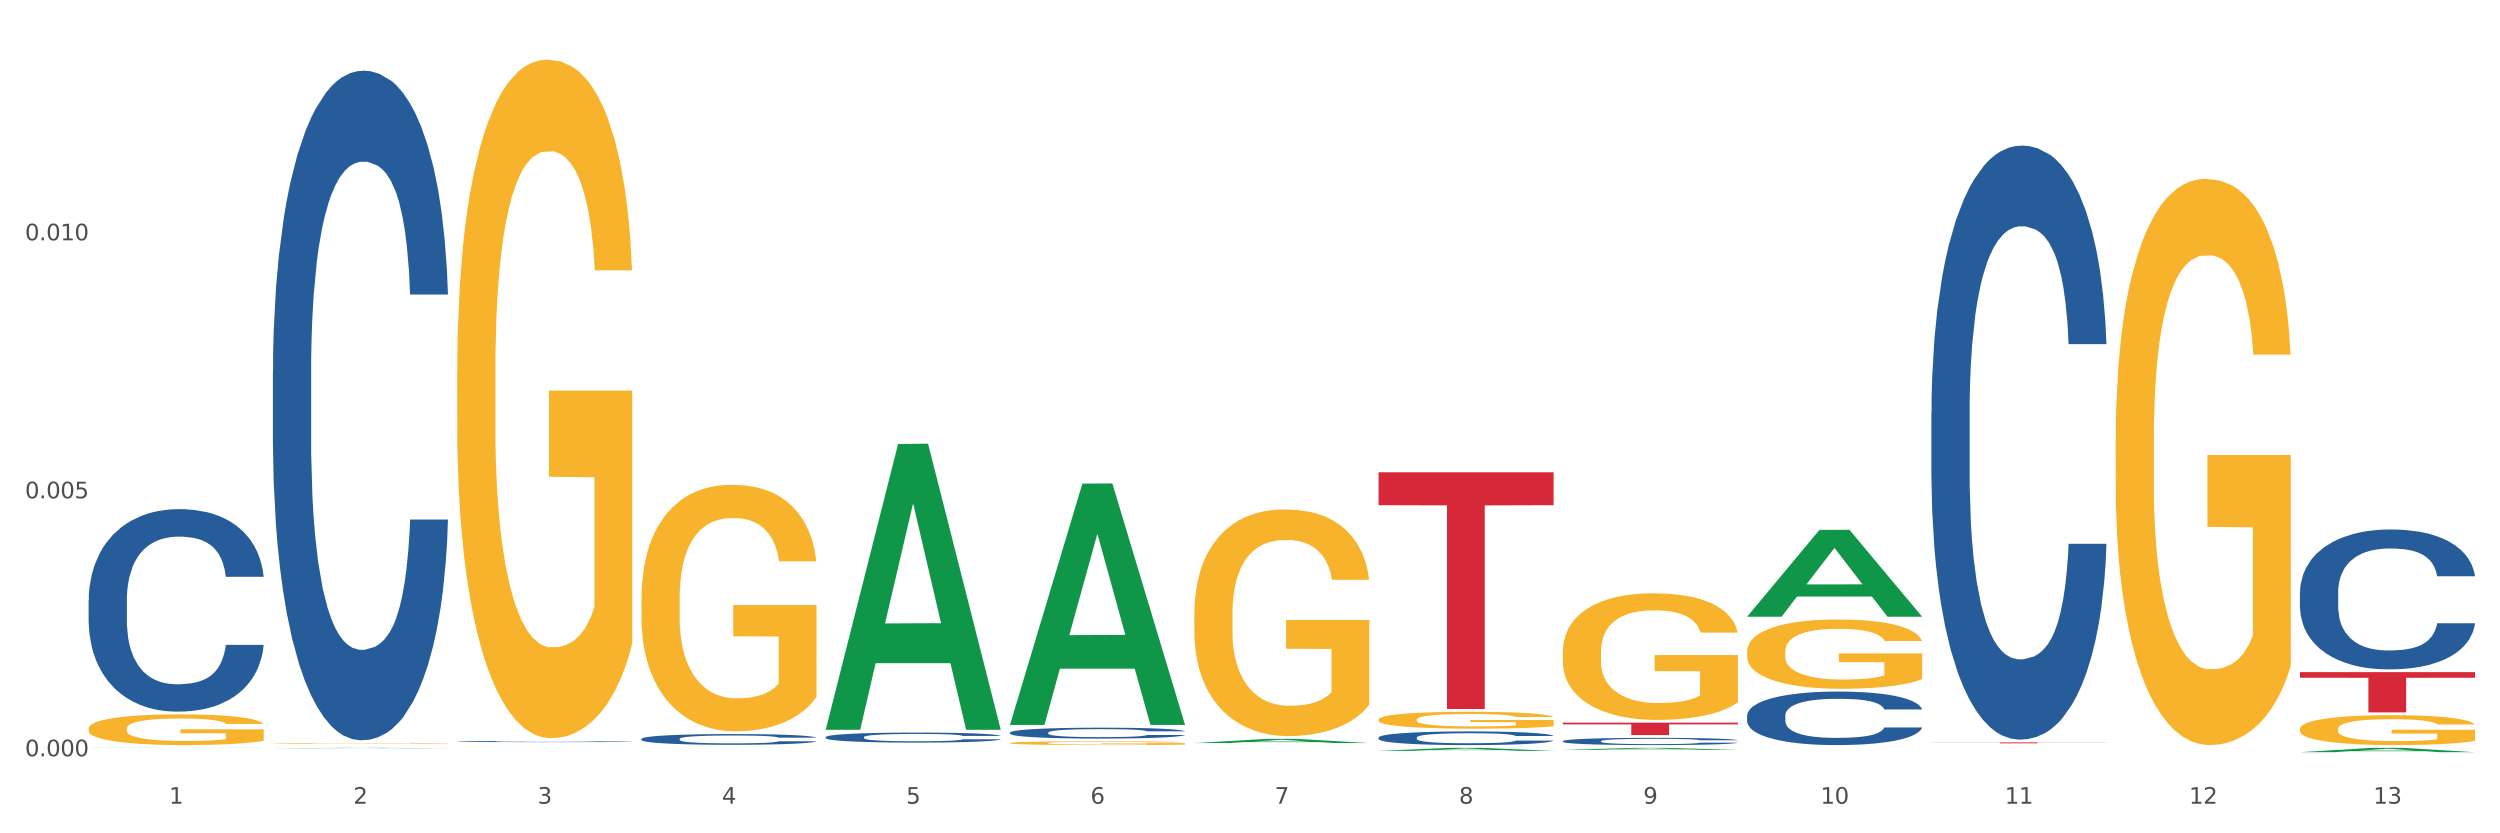 <?xml version="1.0" encoding="utf-8" standalone="no"?>
<!DOCTYPE svg PUBLIC "-//W3C//DTD SVG 1.1//EN"
  "http://www.w3.org/Graphics/SVG/1.1/DTD/svg11.dtd">
<svg xmlns:xlink="http://www.w3.org/1999/xlink" width="1080pt" height="360pt" viewBox="0 0 1080 360" xmlns="http://www.w3.org/2000/svg" version="1.1">
 <rect x="0" y="0" width="1080" height="360" fill="#333333" stroke="none"/>
 <defs>
  <style type="text/css">*{stroke-linejoin: round; stroke-linecap: butt}</style>
 </defs>
 <g id="figure_1">
  <g id="patch_1">
   <path d="M 0 360 
L 1080 360 
L 1080 0 
L 0 0 
z
" style="fill: #ffffff; stroke: #ffffff; stroke-linejoin: miter"/>
  </g>
  <g id="axes_1">
   <g id="matplotlib.axis_1">
    <g id="xtick_1">
     <g id="text_1">
      <!-- 1 -->
      <g style="fill: #4d4d4d" transform="translate(73.043 347.204) scale(0.096 -0.096)">
       <defs>
        <path id="DejaVuSans-31" d="M 794 531 
L 1825 531 
L 1825 4091 
L 703 3866 
L 703 4441 
L 1819 4666 
L 2450 4666 
L 2450 531 
L 3481 531 
L 3481 0 
L 794 0 
L 794 531 
z
" transform="scale(0.016)"/>
       </defs>
       <use xlink:href="#DejaVuSans-31"/>
      </g>
     </g>
    </g>
    <g id="xtick_2">
     <g id="text_2">
      <!-- 2 -->
      <g style="fill: #4d4d4d" transform="translate(152.65 347.204) scale(0.096 -0.096)">
       <defs>
        <path id="DejaVuSans-32" d="M 1228 531 
L 3431 531 
L 3431 0 
L 469 0 
L 469 531 
Q 828 903 1448 1529 
Q 2069 2156 2228 2338 
Q 2531 2678 2651 2914 
Q 2772 3150 2772 3378 
Q 2772 3750 2511 3984 
Q 2250 4219 1831 4219 
Q 1534 4219 1204 4116 
Q 875 4013 500 3803 
L 500 4441 
Q 881 4594 1212 4672 
Q 1544 4750 1819 4750 
Q 2544 4750 2975 4387 
Q 3406 4025 3406 3419 
Q 3406 3131 3298 2873 
Q 3191 2616 2906 2266 
Q 2828 2175 2409 1742 
Q 1991 1309 1228 531 
z
" transform="scale(0.016)"/>
       </defs>
       <use xlink:href="#DejaVuSans-32"/>
      </g>
     </g>
    </g>
    <g id="xtick_3">
     <g id="text_3">
      <!-- 3 -->
      <g style="fill: #4d4d4d" transform="translate(232.258 347.204) scale(0.096 -0.096)">
       <defs>
        <path id="DejaVuSans-33" d="M 2597 2516 
Q 3050 2419 3304 2112 
Q 3559 1806 3559 1356 
Q 3559 666 3084 287 
Q 2609 -91 1734 -91 
Q 1441 -91 1130 -33 
Q 819 25 488 141 
L 488 750 
Q 750 597 1062 519 
Q 1375 441 1716 441 
Q 2309 441 2620 675 
Q 2931 909 2931 1356 
Q 2931 1769 2642 2001 
Q 2353 2234 1838 2234 
L 1294 2234 
L 1294 2753 
L 1863 2753 
Q 2328 2753 2575 2939 
Q 2822 3125 2822 3475 
Q 2822 3834 2567 4026 
Q 2313 4219 1838 4219 
Q 1578 4219 1281 4162 
Q 984 4106 628 3988 
L 628 4550 
Q 988 4650 1302 4700 
Q 1616 4750 1894 4750 
Q 2613 4750 3031 4423 
Q 3450 4097 3450 3541 
Q 3450 3153 3228 2886 
Q 3006 2619 2597 2516 
z
" transform="scale(0.016)"/>
       </defs>
       <use xlink:href="#DejaVuSans-33"/>
      </g>
     </g>
    </g>
    <g id="xtick_4">
     <g id="text_4">
      <!-- 4 -->
      <g style="fill: #4d4d4d" transform="translate(311.865 347.204) scale(0.096 -0.096)">
       <defs>
        <path id="DejaVuSans-34" d="M 2419 4116 
L 825 1625 
L 2419 1625 
L 2419 4116 
z
M 2253 4666 
L 3047 4666 
L 3047 1625 
L 3713 1625 
L 3713 1100 
L 3047 1100 
L 3047 0 
L 2419 0 
L 2419 1100 
L 313 1100 
L 313 1709 
L 2253 4666 
z
" transform="scale(0.016)"/>
       </defs>
       <use xlink:href="#DejaVuSans-34"/>
      </g>
     </g>
    </g>
    <g id="xtick_5">
     <g id="text_5">
      <!-- 5 -->
      <g style="fill: #4d4d4d" transform="translate(391.473 347.204) scale(0.096 -0.096)">
       <defs>
        <path id="DejaVuSans-35" d="M 691 4666 
L 3169 4666 
L 3169 4134 
L 1269 4134 
L 1269 2991 
Q 1406 3038 1543 3061 
Q 1681 3084 1819 3084 
Q 2600 3084 3056 2656 
Q 3513 2228 3513 1497 
Q 3513 744 3044 326 
Q 2575 -91 1722 -91 
Q 1428 -91 1123 -41 
Q 819 9 494 109 
L 494 744 
Q 775 591 1075 516 
Q 1375 441 1709 441 
Q 2250 441 2565 725 
Q 2881 1009 2881 1497 
Q 2881 1984 2565 2268 
Q 2250 2553 1709 2553 
Q 1456 2553 1204 2497 
Q 953 2441 691 2322 
L 691 4666 
z
" transform="scale(0.016)"/>
       </defs>
       <use xlink:href="#DejaVuSans-35"/>
      </g>
     </g>
    </g>
    <g id="xtick_6">
     <g id="text_6">
      <!-- 6 -->
      <g style="fill: #4d4d4d" transform="translate(471.08 347.204) scale(0.096 -0.096)">
       <defs>
        <path id="DejaVuSans-36" d="M 2113 2584 
Q 1688 2584 1439 2293 
Q 1191 2003 1191 1497 
Q 1191 994 1439 701 
Q 1688 409 2113 409 
Q 2538 409 2786 701 
Q 3034 994 3034 1497 
Q 3034 2003 2786 2293 
Q 2538 2584 2113 2584 
z
M 3366 4563 
L 3366 3988 
Q 3128 4100 2886 4159 
Q 2644 4219 2406 4219 
Q 1781 4219 1451 3797 
Q 1122 3375 1075 2522 
Q 1259 2794 1537 2939 
Q 1816 3084 2150 3084 
Q 2853 3084 3261 2657 
Q 3669 2231 3669 1497 
Q 3669 778 3244 343 
Q 2819 -91 2113 -91 
Q 1303 -91 875 529 
Q 447 1150 447 2328 
Q 447 3434 972 4092 
Q 1497 4750 2381 4750 
Q 2619 4750 2861 4703 
Q 3103 4656 3366 4563 
z
" transform="scale(0.016)"/>
       </defs>
       <use xlink:href="#DejaVuSans-36"/>
      </g>
     </g>
    </g>
    <g id="xtick_7">
     <g id="text_7">
      <!-- 7 -->
      <g style="fill: #4d4d4d" transform="translate(550.688 347.204) scale(0.096 -0.096)">
       <defs>
        <path id="DejaVuSans-37" d="M 525 4666 
L 3525 4666 
L 3525 4397 
L 1831 0 
L 1172 0 
L 2766 4134 
L 525 4134 
L 525 4666 
z
" transform="scale(0.016)"/>
       </defs>
       <use xlink:href="#DejaVuSans-37"/>
      </g>
     </g>
    </g>
    <g id="xtick_8">
     <g id="text_8">
      <!-- 8 -->
      <g style="fill: #4d4d4d" transform="translate(630.295 347.204) scale(0.096 -0.096)">
       <defs>
        <path id="DejaVuSans-38" d="M 2034 2216 
Q 1584 2216 1326 1975 
Q 1069 1734 1069 1313 
Q 1069 891 1326 650 
Q 1584 409 2034 409 
Q 2484 409 2743 651 
Q 3003 894 3003 1313 
Q 3003 1734 2745 1975 
Q 2488 2216 2034 2216 
z
M 1403 2484 
Q 997 2584 770 2862 
Q 544 3141 544 3541 
Q 544 4100 942 4425 
Q 1341 4750 2034 4750 
Q 2731 4750 3128 4425 
Q 3525 4100 3525 3541 
Q 3525 3141 3298 2862 
Q 3072 2584 2669 2484 
Q 3125 2378 3379 2068 
Q 3634 1759 3634 1313 
Q 3634 634 3220 271 
Q 2806 -91 2034 -91 
Q 1263 -91 848 271 
Q 434 634 434 1313 
Q 434 1759 690 2068 
Q 947 2378 1403 2484 
z
M 1172 3481 
Q 1172 3119 1398 2916 
Q 1625 2713 2034 2713 
Q 2441 2713 2670 2916 
Q 2900 3119 2900 3481 
Q 2900 3844 2670 4047 
Q 2441 4250 2034 4250 
Q 1625 4250 1398 4047 
Q 1172 3844 1172 3481 
z
" transform="scale(0.016)"/>
       </defs>
       <use xlink:href="#DejaVuSans-38"/>
      </g>
     </g>
    </g>
    <g id="xtick_9">
     <g id="text_9">
      <!-- 9 -->
      <g style="fill: #4d4d4d" transform="translate(709.902 347.204) scale(0.096 -0.096)">
       <defs>
        <path id="DejaVuSans-39" d="M 703 97 
L 703 672 
Q 941 559 1184 500 
Q 1428 441 1663 441 
Q 2288 441 2617 861 
Q 2947 1281 2994 2138 
Q 2813 1869 2534 1725 
Q 2256 1581 1919 1581 
Q 1219 1581 811 2004 
Q 403 2428 403 3163 
Q 403 3881 828 4315 
Q 1253 4750 1959 4750 
Q 2769 4750 3195 4129 
Q 3622 3509 3622 2328 
Q 3622 1225 3098 567 
Q 2575 -91 1691 -91 
Q 1453 -91 1209 -44 
Q 966 3 703 97 
z
M 1959 2075 
Q 2384 2075 2632 2365 
Q 2881 2656 2881 3163 
Q 2881 3666 2632 3958 
Q 2384 4250 1959 4250 
Q 1534 4250 1286 3958 
Q 1038 3666 1038 3163 
Q 1038 2656 1286 2365 
Q 1534 2075 1959 2075 
z
" transform="scale(0.016)"/>
       </defs>
       <use xlink:href="#DejaVuSans-39"/>
      </g>
     </g>
    </g>
    <g id="xtick_10">
     <g id="text_10">
      <!-- 10 -->
      <g style="fill: #4d4d4d" transform="translate(786.456 347.204) scale(0.096 -0.096)">
       <defs>
        <path id="DejaVuSans-30" d="M 2034 4250 
Q 1547 4250 1301 3770 
Q 1056 3291 1056 2328 
Q 1056 1369 1301 889 
Q 1547 409 2034 409 
Q 2525 409 2770 889 
Q 3016 1369 3016 2328 
Q 3016 3291 2770 3770 
Q 2525 4250 2034 4250 
z
M 2034 4750 
Q 2819 4750 3233 4129 
Q 3647 3509 3647 2328 
Q 3647 1150 3233 529 
Q 2819 -91 2034 -91 
Q 1250 -91 836 529 
Q 422 1150 422 2328 
Q 422 3509 836 4129 
Q 1250 4750 2034 4750 
z
" transform="scale(0.016)"/>
       </defs>
       <use xlink:href="#DejaVuSans-31"/>
       <use xlink:href="#DejaVuSans-30" transform="translate(63.623 0)"/>
      </g>
     </g>
    </g>
    <g id="xtick_11">
     <g id="text_11">
      <!-- 11 -->
      <g style="fill: #4d4d4d" transform="translate(866.063 347.204) scale(0.096 -0.096)">
       <use xlink:href="#DejaVuSans-31"/>
       <use xlink:href="#DejaVuSans-31" transform="translate(63.623 0)"/>
      </g>
     </g>
    </g>
    <g id="xtick_12">
     <g id="text_12">
      <!-- 12 -->
      <g style="fill: #4d4d4d" transform="translate(945.671 347.204) scale(0.096 -0.096)">
       <use xlink:href="#DejaVuSans-31"/>
       <use xlink:href="#DejaVuSans-32" transform="translate(63.623 0)"/>
      </g>
     </g>
    </g>
    <g id="xtick_13">
     <g id="text_13">
      <!-- 13 -->
      <g style="fill: #4d4d4d" transform="translate(1025.278 347.204) scale(0.096 -0.096)">
       <use xlink:href="#DejaVuSans-31"/>
       <use xlink:href="#DejaVuSans-33" transform="translate(63.623 0)"/>
      </g>
     </g>
    </g>
    <g id="xtick_14"/>
    <g id="xtick_15"/>
    <g id="xtick_16"/>
    <g id="xtick_17"/>
    <g id="xtick_18"/>
    <g id="xtick_19"/>
    <g id="xtick_20"/>
    <g id="xtick_21"/>
    <g id="xtick_22"/>
    <g id="xtick_23"/>
    <g id="xtick_24"/>
    <g id="xtick_25"/>
   </g>
   <g id="matplotlib.axis_2">
    <g id="ytick_1">
     <g id="text_14">
      <!-- 0.000 -->
      <g style="fill: #4d4d4d" transform="translate(10.8 326.712) scale(0.096 -0.096)">
       <defs>
        <path id="DejaVuSans-2e" d="M 684 794 
L 1344 794 
L 1344 0 
L 684 0 
L 684 794 
z
" transform="scale(0.016)"/>
       </defs>
       <use xlink:href="#DejaVuSans-30"/>
       <use xlink:href="#DejaVuSans-2e" transform="translate(63.623 0)"/>
       <use xlink:href="#DejaVuSans-30" transform="translate(95.41 0)"/>
       <use xlink:href="#DejaVuSans-30" transform="translate(159.033 0)"/>
       <use xlink:href="#DejaVuSans-30" transform="translate(222.656 0)"/>
      </g>
     </g>
    </g>
    <g id="ytick_2">
     <g id="text_15">
      <!-- 0.005 -->
      <g style="fill: #4d4d4d" transform="translate(10.8 215.268) scale(0.096 -0.096)">
       <use xlink:href="#DejaVuSans-30"/>
       <use xlink:href="#DejaVuSans-2e" transform="translate(63.623 0)"/>
       <use xlink:href="#DejaVuSans-30" transform="translate(95.41 0)"/>
       <use xlink:href="#DejaVuSans-30" transform="translate(159.033 0)"/>
       <use xlink:href="#DejaVuSans-35" transform="translate(222.656 0)"/>
      </g>
     </g>
    </g>
    <g id="ytick_3">
     <g id="text_16">
      <!-- 0.010 -->
      <g style="fill: #4d4d4d" transform="translate(10.8 103.824) scale(0.096 -0.096)">
       <use xlink:href="#DejaVuSans-30"/>
       <use xlink:href="#DejaVuSans-2e" transform="translate(63.623 0)"/>
       <use xlink:href="#DejaVuSans-30" transform="translate(95.41 0)"/>
       <use xlink:href="#DejaVuSans-31" transform="translate(159.033 0)"/>
       <use xlink:href="#DejaVuSans-30" transform="translate(222.656 0)"/>
      </g>
     </g>
    </g>
    <g id="ytick_4"/>
    <g id="ytick_5"/>
    <g id="ytick_6"/>
   </g>
   <g id="PolyCollection_1">
    <path d="M 38.283 323.125 
L 38.361 323.125 
L 69.547 323.065 
L 82.49 323.065 
L 113.91 323.125 
L 98.941 323.125 
L 92.158 323.111 
L 59.958 323.111 
L 59.724 323.111 
L 53.175 323.125 
L 38.283 323.125 
L 38.283 323.125 
L 64.012 323.103 
L 88.103 323.103 
L 76.175 323.078 
L 76.019 323.078 
L 75.863 323.078 
L 63.934 323.103 
L 64.012 323.103 
L 38.283 323.125 
z
" clip-path="url(#pe2f5c7bdae)" style="fill: #109648"/>
    <path d="M 277.105 258.641 
L 277.195 258.543 
L 277.195 255.042 
L 277.373 252.027 
L 278.266 244.732 
L 279.606 238.702 
L 280.588 235.492 
L 281.57 232.866 
L 282.731 230.24 
L 284.159 227.517 
L 286.749 223.529 
L 288.356 221.487 
L 290.32 219.347 
L 293.892 216.235 
L 296.481 214.484 
L 299.16 213.025 
L 303.535 211.274 
L 306.392 210.496 
L 309.428 209.913 
L 313.089 209.524 
L 315.857 209.426 
L 321.928 209.718 
L 327.107 210.594 
L 329.607 211.274 
L 332.821 212.442 
L 334.518 213.22 
L 337.286 214.776 
L 340.143 216.818 
L 342.107 218.569 
L 345.054 221.876 
L 347.286 225.183 
L 349.34 229.268 
L 350.411 232.088 
L 351.215 234.714 
L 351.929 237.729 
L 352.643 242.495 
L 336.571 242.495 
L 335.946 239.091 
L 334.964 235.882 
L 333.536 232.769 
L 332.286 230.824 
L 330.143 228.392 
L 328.178 226.836 
L 326.125 225.669 
L 323.625 224.696 
L 321.66 224.21 
L 318.892 223.821 
L 313.446 223.918 
L 309.785 224.696 
L 307.285 225.669 
L 305.678 226.544 
L 304.249 227.517 
L 302.642 228.879 
L 300.767 230.921 
L 299.428 232.769 
L 298.088 235.103 
L 297.017 237.438 
L 296.035 240.161 
L 295.231 243.079 
L 294.606 246.094 
L 294.07 249.79 
L 293.624 255.917 
L 293.624 269.242 
L 293.802 272.257 
L 294.249 276.245 
L 294.785 279.26 
L 295.677 282.859 
L 296.481 285.29 
L 297.999 288.792 
L 299.695 291.71 
L 301.035 293.558 
L 302.374 295.114 
L 304.696 297.253 
L 307.285 299.004 
L 309.517 300.074 
L 312.553 301.047 
L 314.607 301.436 
L 316.392 301.63 
L 320.767 301.63 
L 323.892 301.338 
L 327.375 300.658 
L 330.053 299.782 
L 332.286 298.712 
L 334.786 296.962 
L 336.393 295.308 
L 336.393 274.981 
L 316.749 274.883 
L 316.749 261.364 
L 352.733 261.364 
L 352.733 301.047 
L 351.215 303.089 
L 349.518 304.937 
L 347.732 306.591 
L 345.054 308.633 
L 341.839 310.578 
L 338.982 311.94 
L 335.946 313.107 
L 332.375 314.177 
L 327.732 315.15 
L 324.875 315.539 
L 321.303 315.83 
L 317.107 315.928 
L 313.446 315.733 
L 309.874 315.247 
L 306.124 314.371 
L 302.463 313.107 
L 299.695 311.843 
L 296.927 310.286 
L 293.981 308.244 
L 291.659 306.299 
L 289.874 304.548 
L 287.909 302.311 
L 285.766 299.393 
L 284.159 296.767 
L 282.731 294.044 
L 281.213 290.542 
L 280.141 287.527 
L 279.07 283.734 
L 278.445 280.914 
L 277.73 276.537 
L 277.195 270.409 
L 277.105 258.641 
z
" clip-path="url(#pe2f5c7bdae)" style="fill: #f7b32b"/>
    <path d="M 436.32 321.003 
L 436.41 321.002 
L 436.41 320.948 
L 436.588 320.902 
L 437.481 320.791 
L 438.821 320.699 
L 439.803 320.65 
L 440.785 320.61 
L 441.946 320.57 
L 443.374 320.529 
L 445.964 320.468 
L 447.571 320.437 
L 449.535 320.404 
L 453.107 320.357 
L 455.696 320.33 
L 458.375 320.308 
L 462.75 320.281 
L 465.607 320.269 
L 468.643 320.261 
L 472.304 320.255 
L 475.072 320.253 
L 481.143 320.258 
L 486.322 320.271 
L 488.822 320.281 
L 492.036 320.299 
L 493.733 320.311 
L 496.501 320.335 
L 499.358 320.366 
L 501.322 320.392 
L 504.269 320.443 
L 506.501 320.493 
L 508.555 320.555 
L 509.626 320.598 
L 510.43 320.638 
L 511.144 320.684 
L 511.858 320.757 
L 495.786 320.757 
L 495.161 320.705 
L 494.179 320.656 
L 492.751 320.609 
L 491.501 320.579 
L 489.358 320.542 
L 487.393 320.518 
L 485.34 320.501 
L 482.84 320.486 
L 480.875 320.478 
L 478.107 320.472 
L 472.661 320.474 
L 469 320.486 
L 466.5 320.501 
L 464.893 320.514 
L 463.464 320.529 
L 461.857 320.55 
L 459.982 320.581 
L 458.643 320.609 
L 457.303 320.644 
L 456.232 320.68 
L 455.25 320.721 
L 454.446 320.766 
L 453.821 320.812 
L 453.285 320.868 
L 452.839 320.962 
L 452.839 321.165 
L 453.017 321.211 
L 453.464 321.271 
L 454 321.317 
L 454.892 321.372 
L 455.696 321.409 
L 457.214 321.462 
L 458.91 321.507 
L 460.25 321.535 
L 461.589 321.559 
L 463.911 321.591 
L 466.5 321.618 
L 468.732 321.634 
L 471.768 321.649 
L 473.822 321.655 
L 475.607 321.658 
L 479.982 321.658 
L 483.107 321.654 
L 486.59 321.643 
L 489.268 321.63 
L 491.501 321.614 
L 494.001 321.587 
L 495.608 321.562 
L 495.608 321.252 
L 475.964 321.251 
L 475.964 321.045 
L 511.948 321.045 
L 511.948 321.649 
L 510.43 321.68 
L 508.733 321.709 
L 506.947 321.734 
L 504.269 321.765 
L 501.054 321.794 
L 498.197 321.815 
L 495.161 321.833 
L 491.59 321.849 
L 486.947 321.864 
L 484.09 321.87 
L 480.518 321.875 
L 476.322 321.876 
L 472.661 321.873 
L 469.089 321.866 
L 465.339 321.852 
L 461.678 321.833 
L 458.91 321.814 
L 456.142 321.79 
L 453.196 321.759 
L 450.874 321.729 
L 449.089 321.703 
L 447.124 321.668 
L 444.981 321.624 
L 443.374 321.584 
L 441.946 321.543 
L 440.428 321.489 
L 439.356 321.443 
L 438.285 321.385 
L 437.66 321.342 
L 436.945 321.276 
L 436.41 321.182 
L 436.32 321.003 
z
" clip-path="url(#pe2f5c7bdae)" style="fill: #f7b32b"/>
    <path d="M 515.928 265.324 
L 516.017 265.235 
L 516.017 262.015 
L 516.196 259.243 
L 517.089 252.536 
L 518.428 246.991 
L 519.41 244.04 
L 520.392 241.626 
L 521.553 239.211 
L 522.982 236.707 
L 525.571 233.041 
L 527.178 231.163 
L 529.143 229.195 
L 532.714 226.334 
L 535.303 224.724 
L 537.982 223.382 
L 542.357 221.773 
L 545.214 221.057 
L 548.25 220.521 
L 551.911 220.163 
L 554.679 220.074 
L 560.751 220.342 
L 565.929 221.147 
L 568.429 221.773 
L 571.644 222.846 
L 573.34 223.561 
L 576.108 224.992 
L 578.965 226.87 
L 580.93 228.48 
L 583.876 231.52 
L 586.108 234.561 
L 588.162 238.317 
L 589.234 240.91 
L 590.037 243.325 
L 590.751 246.097 
L 591.466 250.479 
L 575.394 250.479 
L 574.769 247.349 
L 573.787 244.398 
L 572.358 241.536 
L 571.108 239.748 
L 568.965 237.512 
L 567.001 236.081 
L 564.947 235.008 
L 562.447 234.114 
L 560.483 233.667 
L 557.715 233.309 
L 552.268 233.398 
L 548.607 234.114 
L 546.107 235.008 
L 544.5 235.813 
L 543.072 236.707 
L 541.464 237.959 
L 539.589 239.837 
L 538.25 241.536 
L 536.911 243.683 
L 535.839 245.829 
L 534.857 248.333 
L 534.053 251.016 
L 533.428 253.788 
L 532.893 257.186 
L 532.446 262.82 
L 532.446 275.072 
L 532.625 277.844 
L 533.071 281.51 
L 533.607 284.283 
L 534.5 287.591 
L 535.303 289.827 
L 536.821 293.047 
L 538.518 295.729 
L 539.857 297.428 
L 541.197 298.859 
L 543.518 300.827 
L 546.107 302.436 
L 548.34 303.42 
L 551.375 304.314 
L 553.429 304.672 
L 555.215 304.851 
L 559.59 304.851 
L 562.715 304.583 
L 566.197 303.957 
L 568.876 303.152 
L 571.108 302.168 
L 573.608 300.558 
L 575.215 299.038 
L 575.215 280.348 
L 555.572 280.258 
L 555.572 267.828 
L 591.555 267.828 
L 591.555 304.314 
L 590.037 306.192 
L 588.341 307.892 
L 586.555 309.412 
L 583.876 311.29 
L 580.662 313.078 
L 577.805 314.33 
L 574.769 315.403 
L 571.197 316.387 
L 566.554 317.281 
L 563.697 317.639 
L 560.126 317.907 
L 555.929 317.997 
L 552.268 317.818 
L 548.697 317.371 
L 544.947 316.566 
L 541.286 315.403 
L 538.518 314.241 
L 535.75 312.81 
L 532.803 310.932 
L 530.482 309.144 
L 528.696 307.534 
L 526.732 305.477 
L 524.589 302.794 
L 522.982 300.38 
L 521.553 297.876 
L 520.035 294.656 
L 518.964 291.884 
L 517.892 288.396 
L 517.267 285.803 
L 516.553 281.779 
L 516.017 276.145 
L 515.928 265.324 
z
" clip-path="url(#pe2f5c7bdae)" style="fill: #f7b32b"/>
    <path d="M 595.535 310.861 
L 595.625 310.854 
L 595.625 310.615 
L 595.803 310.408 
L 596.696 309.909 
L 598.036 309.496 
L 599.018 309.276 
L 600 309.096 
L 601.161 308.916 
L 602.589 308.73 
L 605.179 308.457 
L 606.786 308.317 
L 608.75 308.17 
L 612.322 307.957 
L 614.911 307.837 
L 617.59 307.737 
L 621.965 307.617 
L 624.822 307.564 
L 627.858 307.524 
L 631.519 307.497 
L 634.287 307.491 
L 640.358 307.511 
L 645.537 307.571 
L 648.037 307.617 
L 651.251 307.697 
L 652.948 307.751 
L 655.716 307.857 
L 658.573 307.997 
L 660.537 308.117 
L 663.484 308.343 
L 665.716 308.57 
L 667.77 308.85 
L 668.841 309.043 
L 669.645 309.223 
L 670.359 309.429 
L 671.073 309.755 
L 655.001 309.755 
L 654.376 309.522 
L 653.394 309.303 
L 651.966 309.089 
L 650.716 308.956 
L 648.573 308.79 
L 646.608 308.683 
L 644.555 308.603 
L 642.055 308.537 
L 640.09 308.503 
L 637.322 308.477 
L 631.876 308.483 
L 628.215 308.537 
L 625.715 308.603 
L 624.108 308.663 
L 622.679 308.73 
L 621.072 308.823 
L 619.197 308.963 
L 617.857 309.089 
L 616.518 309.249 
L 615.447 309.409 
L 614.465 309.596 
L 613.661 309.795 
L 613.036 310.002 
L 612.5 310.255 
L 612.054 310.675 
L 612.054 311.587 
L 612.232 311.794 
L 612.679 312.067 
L 613.214 312.273 
L 614.107 312.52 
L 614.911 312.686 
L 616.429 312.926 
L 618.125 313.126 
L 619.465 313.252 
L 620.804 313.359 
L 623.125 313.505 
L 625.715 313.625 
L 627.947 313.699 
L 630.983 313.765 
L 633.036 313.792 
L 634.822 313.805 
L 639.197 313.805 
L 642.322 313.785 
L 645.805 313.739 
L 648.483 313.679 
L 650.716 313.605 
L 653.216 313.485 
L 654.823 313.372 
L 654.823 311.98 
L 635.179 311.973 
L 635.179 311.048 
L 671.163 311.048 
L 671.163 313.765 
L 669.645 313.905 
L 667.948 314.032 
L 666.162 314.145 
L 663.484 314.285 
L 660.269 314.418 
L 657.412 314.511 
L 654.376 314.591 
L 650.805 314.664 
L 646.162 314.731 
L 643.305 314.758 
L 639.733 314.778 
L 635.537 314.784 
L 631.876 314.771 
L 628.304 314.738 
L 624.554 314.678 
L 620.893 314.591 
L 618.125 314.505 
L 615.357 314.398 
L 612.411 314.258 
L 610.089 314.125 
L 608.304 314.005 
L 606.339 313.852 
L 604.196 313.652 
L 602.589 313.472 
L 601.161 313.286 
L 599.643 313.046 
L 598.571 312.839 
L 597.5 312.58 
L 596.875 312.386 
L 596.16 312.087 
L 595.625 311.667 
L 595.535 310.861 
z
" clip-path="url(#pe2f5c7bdae)" style="fill: #f7b32b"/>
    <path d="M 675.143 281.588 
L 675.232 281.538 
L 675.232 279.74 
L 675.411 278.192 
L 676.304 274.446 
L 677.643 271.349 
L 678.625 269.701 
L 679.607 268.353 
L 680.768 267.004 
L 682.197 265.606 
L 684.786 263.558 
L 686.393 262.509 
L 688.358 261.41 
L 691.929 259.812 
L 694.518 258.913 
L 697.197 258.164 
L 701.572 257.265 
L 704.429 256.865 
L 707.465 256.566 
L 711.126 256.366 
L 713.894 256.316 
L 719.966 256.466 
L 725.144 256.915 
L 727.644 257.265 
L 730.859 257.864 
L 732.555 258.264 
L 735.323 259.063 
L 738.18 260.112 
L 740.145 261.011 
L 743.091 262.709 
L 745.323 264.407 
L 747.377 266.505 
L 748.449 267.953 
L 749.252 269.302 
L 749.966 270.85 
L 750.681 273.297 
L 734.609 273.297 
L 733.984 271.549 
L 733.002 269.901 
L 731.573 268.303 
L 730.323 267.304 
L 728.18 266.055 
L 726.216 265.256 
L 724.162 264.657 
L 721.662 264.157 
L 719.698 263.907 
L 716.93 263.708 
L 711.483 263.758 
L 707.822 264.157 
L 705.322 264.657 
L 703.715 265.106 
L 702.287 265.606 
L 700.679 266.305 
L 698.804 267.354 
L 697.465 268.303 
L 696.126 269.501 
L 695.054 270.7 
L 694.072 272.098 
L 693.268 273.597 
L 692.643 275.145 
L 692.108 277.043 
L 691.661 280.19 
L 691.661 287.032 
L 691.84 288.58 
L 692.286 290.628 
L 692.822 292.176 
L 693.715 294.024 
L 694.518 295.273 
L 696.036 297.071 
L 697.733 298.569 
L 699.072 299.518 
L 700.411 300.318 
L 702.733 301.416 
L 705.322 302.315 
L 707.555 302.865 
L 710.59 303.364 
L 712.644 303.564 
L 714.43 303.664 
L 718.805 303.664 
L 721.93 303.514 
L 725.412 303.164 
L 728.091 302.715 
L 730.323 302.166 
L 732.823 301.267 
L 734.43 300.417 
L 734.43 289.979 
L 714.787 289.929 
L 714.787 282.987 
L 750.77 282.987 
L 750.77 303.364 
L 749.252 304.413 
L 747.556 305.362 
L 745.77 306.211 
L 743.091 307.26 
L 739.877 308.259 
L 737.02 308.958 
L 733.984 309.557 
L 730.412 310.107 
L 725.769 310.606 
L 722.912 310.806 
L 719.341 310.956 
L 715.144 311.006 
L 711.483 310.906 
L 707.912 310.656 
L 704.162 310.207 
L 700.501 309.557 
L 697.733 308.908 
L 694.965 308.109 
L 692.018 307.06 
L 689.697 306.061 
L 687.911 305.162 
L 685.947 304.014 
L 683.804 302.515 
L 682.197 301.167 
L 680.768 299.768 
L 679.25 297.97 
L 678.179 296.422 
L 677.107 294.474 
L 676.482 293.026 
L 675.768 290.778 
L 675.232 287.631 
L 675.143 281.588 
z
" clip-path="url(#pe2f5c7bdae)" style="fill: #f7b32b"/>
    <path d="M 754.75 281.461 
L 754.84 281.434 
L 754.84 280.449 
L 755.018 279.602 
L 755.911 277.551 
L 757.25 275.856 
L 758.233 274.954 
L 759.215 274.216 
L 760.376 273.478 
L 761.804 272.713 
L 764.394 271.592 
L 766.001 271.018 
L 767.965 270.416 
L 771.537 269.541 
L 774.126 269.049 
L 776.805 268.639 
L 781.18 268.147 
L 784.037 267.928 
L 787.073 267.764 
L 790.734 267.655 
L 793.501 267.628 
L 799.573 267.71 
L 804.752 267.956 
L 807.252 268.147 
L 810.466 268.475 
L 812.163 268.694 
L 814.931 269.131 
L 817.788 269.705 
L 819.752 270.197 
L 822.699 271.127 
L 824.931 272.056 
L 826.985 273.205 
L 828.056 273.997 
L 828.86 274.736 
L 829.574 275.583 
L 830.288 276.923 
L 814.216 276.923 
L 813.591 275.966 
L 812.609 275.064 
L 811.181 274.189 
L 809.931 273.642 
L 807.788 272.959 
L 805.823 272.521 
L 803.77 272.193 
L 801.27 271.92 
L 799.305 271.783 
L 796.537 271.674 
L 791.091 271.701 
L 787.43 271.92 
L 784.93 272.193 
L 783.323 272.439 
L 781.894 272.713 
L 780.287 273.095 
L 778.412 273.669 
L 777.072 274.189 
L 775.733 274.845 
L 774.662 275.501 
L 773.68 276.267 
L 772.876 277.087 
L 772.251 277.934 
L 771.715 278.973 
L 771.269 280.695 
L 771.269 284.441 
L 771.447 285.288 
L 771.894 286.409 
L 772.429 287.257 
L 773.322 288.268 
L 774.126 288.952 
L 775.644 289.936 
L 777.34 290.756 
L 778.68 291.275 
L 780.019 291.713 
L 782.34 292.314 
L 784.93 292.806 
L 787.162 293.107 
L 790.198 293.38 
L 792.251 293.49 
L 794.037 293.544 
L 798.412 293.544 
L 801.537 293.462 
L 805.02 293.271 
L 807.698 293.025 
L 809.931 292.724 
L 812.431 292.232 
L 814.038 291.767 
L 814.038 286.054 
L 794.394 286.026 
L 794.394 282.226 
L 830.378 282.226 
L 830.378 293.38 
L 828.86 293.954 
L 827.163 294.474 
L 825.377 294.939 
L 822.699 295.513 
L 819.484 296.06 
L 816.627 296.442 
L 813.591 296.77 
L 810.02 297.071 
L 805.377 297.344 
L 802.52 297.454 
L 798.948 297.536 
L 794.752 297.563 
L 791.091 297.508 
L 787.519 297.372 
L 783.769 297.126 
L 780.108 296.77 
L 777.34 296.415 
L 774.572 295.978 
L 771.626 295.403 
L 769.304 294.857 
L 767.519 294.365 
L 765.554 293.736 
L 763.411 292.916 
L 761.804 292.177 
L 760.376 291.412 
L 758.858 290.428 
L 757.786 289.58 
L 756.715 288.514 
L 756.09 287.721 
L 755.375 286.491 
L 754.84 284.769 
L 754.75 281.461 
z
" clip-path="url(#pe2f5c7bdae)" style="fill: #f7b32b"/>
    <path d="M 913.965 190.294 
L 914.055 190.071 
L 914.055 182.029 
L 914.233 175.103 
L 915.126 158.348 
L 916.465 144.498 
L 917.448 137.125 
L 918.43 131.094 
L 919.591 125.062 
L 921.019 118.807 
L 923.609 109.647 
L 925.216 104.956 
L 927.18 100.041 
L 930.752 92.893 
L 933.341 88.871 
L 936.02 85.52 
L 940.395 81.499 
L 943.252 79.712 
L 946.288 78.372 
L 949.949 77.478 
L 952.716 77.255 
L 958.788 77.925 
L 963.967 79.935 
L 966.467 81.499 
L 969.681 84.18 
L 971.378 85.967 
L 974.146 89.542 
L 977.003 94.233 
L 978.967 98.254 
L 981.914 105.85 
L 984.146 113.445 
L 986.2 122.828 
L 987.271 129.307 
L 988.075 135.338 
L 988.789 142.264 
L 989.503 153.21 
L 973.431 153.21 
L 972.806 145.391 
L 971.824 138.019 
L 970.396 130.87 
L 969.146 126.402 
L 967.003 120.817 
L 965.038 117.243 
L 962.985 114.562 
L 960.485 112.328 
L 958.52 111.211 
L 955.752 110.318 
L 950.306 110.541 
L 946.645 112.328 
L 944.145 114.562 
L 942.538 116.573 
L 941.109 118.807 
L 939.502 121.934 
L 937.627 126.626 
L 936.287 130.87 
L 934.948 136.232 
L 933.877 141.593 
L 932.894 147.849 
L 932.091 154.551 
L 931.466 161.476 
L 930.93 169.965 
L 930.484 184.039 
L 930.484 214.645 
L 930.662 221.57 
L 931.109 230.729 
L 931.644 237.655 
L 932.537 245.921 
L 933.341 251.505 
L 934.859 259.548 
L 936.555 266.25 
L 937.895 270.494 
L 939.234 274.069 
L 941.555 278.983 
L 944.145 283.005 
L 946.377 285.462 
L 949.413 287.696 
L 951.466 288.59 
L 953.252 289.036 
L 957.627 289.036 
L 960.752 288.366 
L 964.235 286.802 
L 966.913 284.792 
L 969.146 282.334 
L 971.646 278.313 
L 973.253 274.516 
L 973.253 227.825 
L 953.609 227.602 
L 953.609 196.549 
L 989.593 196.549 
L 989.593 287.696 
L 988.075 292.387 
L 986.378 296.632 
L 984.592 300.43 
L 981.914 305.121 
L 978.699 309.589 
L 975.842 312.717 
L 972.806 315.397 
L 969.235 317.855 
L 964.592 320.089 
L 961.735 320.982 
L 958.163 321.653 
L 953.967 321.876 
L 950.306 321.429 
L 946.734 320.312 
L 942.984 318.302 
L 939.323 315.397 
L 936.555 312.493 
L 933.787 308.919 
L 930.841 304.228 
L 928.519 299.76 
L 926.734 295.738 
L 924.769 290.6 
L 922.626 283.898 
L 921.019 277.866 
L 919.591 271.611 
L 918.073 263.569 
L 917.001 256.644 
L 915.93 247.931 
L 915.305 241.453 
L 914.59 231.4 
L 914.055 217.326 
L 913.965 190.294 
z
" clip-path="url(#pe2f5c7bdae)" style="fill: #f7b32b"/>
    <path d="M 993.573 314.926 
L 993.662 314.915 
L 993.662 314.49 
L 993.841 314.124 
L 994.734 313.239 
L 996.073 312.508 
L 997.055 312.118 
L 998.037 311.8 
L 999.198 311.481 
L 1000.627 311.151 
L 1003.216 310.667 
L 1004.823 310.419 
L 1006.788 310.16 
L 1010.359 309.782 
L 1012.948 309.57 
L 1015.627 309.393 
L 1020.002 309.18 
L 1022.859 309.086 
L 1025.895 309.015 
L 1029.556 308.968 
L 1032.324 308.956 
L 1038.396 308.992 
L 1043.574 309.098 
L 1046.074 309.18 
L 1049.289 309.322 
L 1050.985 309.416 
L 1053.753 309.605 
L 1056.61 309.853 
L 1058.575 310.065 
L 1061.521 310.467 
L 1063.753 310.868 
L 1065.807 311.363 
L 1066.879 311.705 
L 1067.682 312.024 
L 1068.396 312.39 
L 1069.111 312.968 
L 1053.039 312.968 
L 1052.414 312.555 
L 1051.432 312.166 
L 1050.003 311.788 
L 1048.753 311.552 
L 1046.61 311.257 
L 1044.646 311.068 
L 1042.592 310.927 
L 1040.092 310.809 
L 1038.128 310.75 
L 1035.36 310.703 
L 1029.913 310.714 
L 1026.252 310.809 
L 1023.752 310.927 
L 1022.145 311.033 
L 1020.717 311.151 
L 1019.109 311.316 
L 1017.234 311.564 
L 1015.895 311.788 
L 1014.556 312.071 
L 1013.484 312.354 
L 1012.502 312.685 
L 1011.698 313.039 
L 1011.073 313.404 
L 1010.538 313.853 
L 1010.091 314.596 
L 1010.091 316.213 
L 1010.27 316.578 
L 1010.716 317.062 
L 1011.252 317.428 
L 1012.145 317.864 
L 1012.948 318.159 
L 1014.466 318.584 
L 1016.163 318.938 
L 1017.502 319.162 
L 1018.841 319.351 
L 1021.163 319.611 
L 1023.752 319.823 
L 1025.985 319.953 
L 1029.02 320.071 
L 1031.074 320.118 
L 1032.86 320.142 
L 1037.235 320.142 
L 1040.36 320.106 
L 1043.842 320.024 
L 1046.521 319.917 
L 1048.753 319.788 
L 1051.253 319.575 
L 1052.86 319.375 
L 1052.86 316.909 
L 1033.217 316.897 
L 1033.217 315.257 
L 1069.2 315.257 
L 1069.2 320.071 
L 1067.682 320.319 
L 1065.986 320.543 
L 1064.2 320.743 
L 1061.521 320.991 
L 1058.307 321.227 
L 1055.45 321.392 
L 1052.414 321.534 
L 1048.842 321.664 
L 1044.199 321.782 
L 1041.342 321.829 
L 1037.771 321.864 
L 1033.574 321.876 
L 1029.913 321.852 
L 1026.342 321.793 
L 1022.592 321.687 
L 1018.931 321.534 
L 1016.163 321.38 
L 1013.395 321.192 
L 1010.448 320.944 
L 1008.127 320.708 
L 1006.341 320.496 
L 1004.377 320.224 
L 1002.234 319.87 
L 1000.627 319.552 
L 999.198 319.221 
L 997.68 318.796 
L 996.609 318.431 
L 995.537 317.971 
L 994.912 317.628 
L 994.198 317.097 
L 993.662 316.354 
L 993.573 314.926 
z
" clip-path="url(#pe2f5c7bdae)" style="fill: #f7b32b"/>
    <path d="M 356.713 318.42 
L 356.802 318.416 
L 356.802 318.306 
L 357.071 318.155 
L 358.054 317.879 
L 359.305 317.669 
L 361.451 317.424 
L 362.613 317.322 
L 364.133 317.207 
L 367.261 317.021 
L 370.837 316.863 
L 373.34 316.777 
L 375.217 316.721 
L 379.419 316.622 
L 381.833 316.579 
L 384.336 316.543 
L 386.481 316.52 
L 390.057 316.492 
L 392.917 316.48 
L 396.225 316.476 
L 398.996 316.48 
L 402.661 316.496 
L 408.025 316.543 
L 410.081 316.571 
L 412.852 316.618 
L 415.713 316.682 
L 418.037 316.745 
L 420.719 316.836 
L 423.49 316.954 
L 426.172 317.104 
L 428.049 317.243 
L 429.569 317.389 
L 430.91 317.567 
L 431.893 317.76 
L 432.34 317.922 
L 415.981 317.922 
L 415.534 317.776 
L 414.64 317.618 
L 413.746 317.511 
L 412.763 317.424 
L 411.243 317.326 
L 409.902 317.262 
L 407.667 317.187 
L 405.611 317.14 
L 403.913 317.112 
L 401.857 317.089 
L 397.477 317.065 
L 394.348 317.065 
L 392.381 317.073 
L 389.967 317.093 
L 387.911 317.12 
L 385.498 317.168 
L 383.62 317.219 
L 381.743 317.286 
L 380.67 317.334 
L 379.061 317.421 
L 377.989 317.492 
L 376.558 317.614 
L 375.754 317.701 
L 374.324 317.926 
L 373.698 318.092 
L 373.43 318.207 
L 373.251 318.333 
L 373.251 318.95 
L 373.787 319.226 
L 374.234 319.345 
L 374.949 319.479 
L 376.29 319.653 
L 378.257 319.823 
L 380.313 319.945 
L 382.011 320.02 
L 383.62 320.076 
L 385.23 320.119 
L 387.196 320.159 
L 388.805 320.182 
L 391.219 320.206 
L 394.08 320.218 
L 396.314 320.218 
L 400.873 320.198 
L 402.93 320.178 
L 404.896 320.151 
L 407.042 320.107 
L 408.74 320.06 
L 409.723 320.024 
L 411.333 319.949 
L 412.584 319.87 
L 413.657 319.779 
L 414.372 319.7 
L 415.176 319.582 
L 415.802 319.447 
L 415.981 319.376 
L 432.34 319.376 
L 431.983 319.518 
L 431.357 319.657 
L 430.105 319.842 
L 429.122 319.949 
L 427.602 320.079 
L 425.993 320.19 
L 423.758 320.313 
L 421.702 320.403 
L 419.557 320.482 
L 417.233 320.554 
L 413.031 320.652 
L 411.511 320.68 
L 408.293 320.727 
L 405.79 320.755 
L 402.125 320.783 
L 398.37 320.799 
L 394.437 320.803 
L 390.951 320.795 
L 387.107 320.771 
L 384.693 320.747 
L 382.011 320.712 
L 378.883 320.656 
L 375.933 320.589 
L 373.161 320.51 
L 370.569 320.419 
L 368.155 320.317 
L 365.027 320.147 
L 362.702 319.981 
L 361.004 319.827 
L 359.842 319.696 
L 358.68 319.53 
L 358.054 319.416 
L 357.071 319.139 
L 356.713 318.882 
L 356.713 318.42 
z
" clip-path="url(#pe2f5c7bdae)" style="fill: #255c99"/>
    <path d="M 993.573 290.365 
L 1069.2 290.365 
L 1069.2 292.784 
L 1039.451 292.8 
L 1039.451 307.767 
L 1023.143 307.767 
L 1023.143 292.8 
L 993.573 292.784 
L 993.573 290.382 
L 993.573 290.365 
z
" clip-path="url(#pe2f5c7bdae)" style="fill: #d62839"/>
    <path d="M 834.358 320.71 
L 909.985 320.71 
L 909.985 320.767 
L 880.236 320.767 
L 880.236 321.119 
L 863.928 321.119 
L 863.928 320.767 
L 834.358 320.767 
L 834.358 320.711 
L 834.358 320.71 
z
" clip-path="url(#pe2f5c7bdae)" style="fill: #d62839"/>
    <path d="M 675.143 312.195 
L 750.77 312.195 
L 750.77 312.94 
L 721.021 312.945 
L 721.021 317.555 
L 704.713 317.555 
L 704.713 312.945 
L 675.143 312.94 
L 675.143 312.2 
L 675.143 312.195 
z
" clip-path="url(#pe2f5c7bdae)" style="fill: #d62839"/>
    <path d="M 595.535 204.018 
L 671.163 204.018 
L 671.163 218.232 
L 641.413 218.328 
L 641.413 306.302 
L 625.105 306.302 
L 625.105 218.328 
L 595.535 218.232 
L 595.535 204.114 
L 595.535 204.018 
z
" clip-path="url(#pe2f5c7bdae)" style="fill: #d62839"/>
    <path d="M 38.283 314.746 
L 38.372 314.734 
L 38.372 314.298 
L 38.551 313.922 
L 39.444 313.015 
L 40.783 312.264 
L 41.765 311.864 
L 42.747 311.538 
L 43.908 311.211 
L 45.337 310.872 
L 47.926 310.375 
L 49.533 310.121 
L 51.498 309.855 
L 55.069 309.468 
L 57.659 309.25 
L 60.337 309.068 
L 64.712 308.85 
L 67.57 308.753 
L 70.605 308.681 
L 74.266 308.632 
L 77.034 308.62 
L 83.106 308.656 
L 88.284 308.765 
L 90.784 308.85 
L 93.999 308.995 
L 95.695 309.092 
L 98.463 309.286 
L 101.32 309.54 
L 103.285 309.758 
L 106.231 310.17 
L 108.464 310.581 
L 110.517 311.09 
L 111.589 311.441 
L 112.392 311.768 
L 113.107 312.143 
L 113.821 312.736 
L 97.749 312.736 
L 97.124 312.312 
L 96.142 311.913 
L 94.713 311.525 
L 93.463 311.283 
L 91.32 310.981 
L 89.356 310.787 
L 87.302 310.642 
L 84.802 310.521 
L 82.838 310.46 
L 80.07 310.412 
L 74.623 310.424 
L 70.962 310.521 
L 68.462 310.642 
L 66.855 310.751 
L 65.427 310.872 
L 63.819 311.041 
L 61.944 311.295 
L 60.605 311.525 
L 59.266 311.816 
L 58.194 312.107 
L 57.212 312.446 
L 56.409 312.809 
L 55.783 313.184 
L 55.248 313.644 
L 54.801 314.407 
L 54.801 316.065 
L 54.98 316.44 
L 55.426 316.937 
L 55.962 317.312 
L 56.855 317.76 
L 57.659 318.063 
L 59.176 318.498 
L 60.873 318.862 
L 62.212 319.092 
L 63.552 319.285 
L 65.873 319.552 
L 68.462 319.77 
L 70.695 319.903 
L 73.73 320.024 
L 75.784 320.072 
L 77.57 320.096 
L 81.945 320.096 
L 85.07 320.06 
L 88.552 319.975 
L 91.231 319.866 
L 93.463 319.733 
L 95.963 319.515 
L 97.57 319.31 
L 97.57 316.779 
L 77.927 316.767 
L 77.927 315.085 
L 113.91 315.085 
L 113.91 320.024 
L 112.392 320.278 
L 110.696 320.508 
L 108.91 320.714 
L 106.231 320.968 
L 103.017 321.21 
L 100.16 321.38 
L 97.124 321.525 
L 93.552 321.658 
L 88.909 321.779 
L 86.052 321.828 
L 82.481 321.864 
L 78.284 321.876 
L 74.623 321.852 
L 71.052 321.791 
L 67.302 321.682 
L 63.641 321.525 
L 60.873 321.368 
L 58.105 321.174 
L 55.158 320.92 
L 52.837 320.678 
L 51.051 320.46 
L 49.087 320.181 
L 46.944 319.818 
L 45.337 319.491 
L 43.908 319.152 
L 42.39 318.716 
L 41.319 318.341 
L 40.247 317.869 
L 39.622 317.518 
L 38.908 316.973 
L 38.372 316.21 
L 38.283 314.746 
z
" clip-path="url(#pe2f5c7bdae)" style="fill: #f7b32b"/>
    <path d="M 993.573 255.89 
L 993.662 255.834 
L 993.662 254.289 
L 993.93 252.191 
L 994.914 248.327 
L 996.165 245.401 
L 998.311 241.979 
L 999.473 240.544 
L 1000.993 238.943 
L 1004.121 236.348 
L 1007.697 234.14 
L 1010.2 232.926 
L 1012.077 232.153 
L 1016.279 230.773 
L 1018.693 230.166 
L 1021.196 229.669 
L 1023.341 229.338 
L 1026.917 228.951 
L 1029.777 228.786 
L 1033.085 228.73 
L 1035.856 228.786 
L 1039.521 229.006 
L 1044.885 229.669 
L 1046.941 230.055 
L 1049.712 230.718 
L 1052.573 231.601 
L 1054.897 232.484 
L 1057.579 233.754 
L 1060.35 235.41 
L 1063.032 237.507 
L 1064.909 239.44 
L 1066.429 241.482 
L 1067.77 243.966 
L 1068.753 246.671 
L 1069.2 248.934 
L 1052.841 248.934 
L 1052.394 246.892 
L 1051.5 244.684 
L 1050.606 243.193 
L 1049.623 241.979 
L 1048.103 240.599 
L 1046.762 239.716 
L 1044.527 238.667 
L 1042.471 238.004 
L 1040.773 237.618 
L 1038.717 237.287 
L 1034.336 236.955 
L 1031.208 236.955 
L 1029.241 237.066 
L 1026.827 237.342 
L 1024.771 237.728 
L 1022.358 238.391 
L 1020.48 239.108 
L 1018.603 240.047 
L 1017.53 240.709 
L 1015.921 241.924 
L 1014.849 242.917 
L 1013.418 244.628 
L 1012.614 245.843 
L 1011.183 248.989 
L 1010.558 251.308 
L 1010.29 252.909 
L 1010.111 254.675 
L 1010.111 263.287 
L 1010.647 267.151 
L 1011.094 268.807 
L 1011.809 270.684 
L 1013.15 273.113 
L 1015.117 275.486 
L 1017.173 277.197 
L 1018.871 278.246 
L 1020.48 279.019 
L 1022.089 279.626 
L 1024.056 280.178 
L 1025.665 280.51 
L 1028.079 280.841 
L 1030.939 281.006 
L 1033.174 281.006 
L 1037.733 280.73 
L 1039.789 280.454 
L 1041.756 280.068 
L 1043.902 279.461 
L 1045.6 278.798 
L 1046.583 278.301 
L 1048.192 277.253 
L 1049.444 276.149 
L 1050.517 274.879 
L 1051.232 273.775 
L 1052.036 272.119 
L 1052.662 270.242 
L 1052.841 269.248 
L 1069.2 269.248 
L 1068.842 271.236 
L 1068.217 273.168 
L 1066.965 275.762 
L 1065.982 277.253 
L 1064.462 279.074 
L 1062.853 280.62 
L 1060.618 282.331 
L 1058.562 283.601 
L 1056.417 284.705 
L 1054.092 285.698 
L 1049.891 287.079 
L 1048.371 287.465 
L 1045.153 288.127 
L 1042.65 288.514 
L 1038.985 288.9 
L 1035.23 289.121 
L 1031.297 289.176 
L 1027.811 289.066 
L 1023.967 288.735 
L 1021.553 288.403 
L 1018.871 287.907 
L 1015.743 287.134 
L 1012.793 286.195 
L 1010.021 285.091 
L 1007.429 283.822 
L 1005.015 282.386 
L 1001.887 280.013 
L 999.562 277.694 
L 997.864 275.541 
L 996.702 273.72 
L 995.54 271.401 
L 994.914 269.8 
L 993.93 265.936 
L 993.573 262.348 
L 993.573 255.89 
z
" clip-path="url(#pe2f5c7bdae)" style="fill: #255c99"/>
    <path d="M 834.358 178.197 
L 834.447 177.963 
L 834.447 171.401 
L 834.715 162.495 
L 835.699 146.089 
L 836.95 133.667 
L 839.096 119.137 
L 840.258 113.043 
L 841.778 106.246 
L 844.906 95.231 
L 848.482 85.856 
L 850.985 80.7 
L 852.862 77.419 
L 857.064 71.56 
L 859.478 68.982 
L 861.981 66.873 
L 864.126 65.466 
L 867.702 63.826 
L 870.562 63.123 
L 873.87 62.888 
L 876.641 63.123 
L 880.306 64.06 
L 885.67 66.873 
L 887.726 68.513 
L 890.497 71.326 
L 893.358 75.075 
L 895.682 78.825 
L 898.364 84.216 
L 901.135 91.247 
L 903.817 100.153 
L 905.694 108.356 
L 907.214 117.027 
L 908.555 127.574 
L 909.538 139.058 
L 909.985 148.667 
L 893.626 148.667 
L 893.179 139.995 
L 892.285 130.621 
L 891.391 124.293 
L 890.408 119.137 
L 888.888 113.277 
L 887.547 109.528 
L 885.312 105.075 
L 883.256 102.262 
L 881.558 100.622 
L 879.502 99.215 
L 875.121 97.809 
L 871.993 97.809 
L 870.026 98.278 
L 867.612 99.45 
L 865.556 101.09 
L 863.143 103.903 
L 861.265 106.949 
L 859.388 110.934 
L 858.315 113.746 
L 856.706 118.902 
L 855.634 123.121 
L 854.203 130.386 
L 853.399 135.542 
L 851.968 148.901 
L 851.343 158.745 
L 851.075 165.541 
L 850.896 173.041 
L 850.896 209.603 
L 851.432 226.008 
L 851.879 233.039 
L 852.594 241.008 
L 853.935 251.32 
L 855.902 261.398 
L 857.958 268.663 
L 859.656 273.116 
L 861.265 276.397 
L 862.875 278.975 
L 864.841 281.319 
L 866.45 282.725 
L 868.864 284.131 
L 871.724 284.835 
L 873.959 284.835 
L 878.518 283.663 
L 880.574 282.491 
L 882.541 280.85 
L 884.687 278.272 
L 886.385 275.46 
L 887.368 273.351 
L 888.977 268.898 
L 890.229 264.21 
L 891.302 258.82 
L 892.017 254.132 
L 892.821 247.101 
L 893.447 239.133 
L 893.626 234.914 
L 909.985 234.914 
L 909.627 243.351 
L 909.002 251.554 
L 907.75 262.57 
L 906.767 268.898 
L 905.247 276.632 
L 903.638 283.194 
L 901.403 290.459 
L 899.347 295.85 
L 897.202 300.537 
L 894.877 304.756 
L 890.676 310.615 
L 889.156 312.256 
L 885.938 315.068 
L 883.435 316.709 
L 879.77 318.349 
L 876.015 319.287 
L 872.082 319.521 
L 868.596 319.052 
L 864.752 317.646 
L 862.338 316.24 
L 859.656 314.131 
L 856.528 310.849 
L 853.578 306.865 
L 850.806 302.178 
L 848.214 296.787 
L 845.8 290.694 
L 842.672 280.616 
L 840.347 270.773 
L 838.649 261.632 
L 837.487 253.898 
L 836.325 244.055 
L 835.699 237.258 
L 834.715 220.852 
L 834.358 205.618 
L 834.358 178.197 
z
" clip-path="url(#pe2f5c7bdae)" style="fill: #255c99"/>
    <path d="M 754.75 309.142 
L 754.84 309.121 
L 754.84 308.53 
L 755.108 307.727 
L 756.091 306.249 
L 757.343 305.13 
L 759.488 303.821 
L 760.65 303.271 
L 762.17 302.659 
L 765.299 301.667 
L 768.875 300.822 
L 771.378 300.357 
L 773.255 300.062 
L 777.456 299.534 
L 779.87 299.301 
L 782.373 299.111 
L 784.519 298.985 
L 788.094 298.837 
L 790.955 298.773 
L 794.262 298.752 
L 797.034 298.773 
L 800.699 298.858 
L 806.062 299.111 
L 808.118 299.259 
L 810.89 299.513 
L 813.75 299.85 
L 816.075 300.188 
L 818.756 300.674 
L 821.528 301.308 
L 824.209 302.11 
L 826.087 302.849 
L 827.606 303.63 
L 828.947 304.581 
L 829.931 305.616 
L 830.378 306.481 
L 814.018 306.481 
L 813.572 305.7 
L 812.678 304.855 
L 811.784 304.285 
L 810.8 303.821 
L 809.281 303.293 
L 807.94 302.955 
L 805.705 302.553 
L 803.649 302.3 
L 801.95 302.152 
L 799.894 302.026 
L 795.514 301.899 
L 792.385 301.899 
L 790.419 301.941 
L 788.005 302.047 
L 785.949 302.195 
L 783.535 302.448 
L 781.658 302.722 
L 779.781 303.081 
L 778.708 303.335 
L 777.099 303.799 
L 776.026 304.18 
L 774.596 304.834 
L 773.791 305.299 
L 772.361 306.502 
L 771.735 307.389 
L 771.467 308.002 
L 771.288 308.678 
L 771.288 311.972 
L 771.825 313.45 
L 772.272 314.084 
L 772.987 314.802 
L 774.328 315.731 
L 776.294 316.639 
L 778.35 317.293 
L 780.049 317.695 
L 781.658 317.99 
L 783.267 318.223 
L 785.234 318.434 
L 786.843 318.561 
L 789.256 318.687 
L 792.117 318.751 
L 794.352 318.751 
L 798.911 318.645 
L 800.967 318.539 
L 802.934 318.392 
L 805.079 318.159 
L 806.778 317.906 
L 807.761 317.716 
L 809.37 317.315 
L 810.622 316.892 
L 811.694 316.407 
L 812.409 315.984 
L 813.214 315.351 
L 813.84 314.633 
L 814.018 314.253 
L 830.378 314.253 
L 830.02 315.013 
L 829.394 315.752 
L 828.143 316.744 
L 827.159 317.315 
L 825.64 318.011 
L 824.031 318.603 
L 821.796 319.257 
L 819.74 319.743 
L 817.594 320.165 
L 815.27 320.546 
L 811.068 321.074 
L 809.549 321.221 
L 806.331 321.475 
L 803.828 321.623 
L 800.162 321.77 
L 796.408 321.855 
L 792.475 321.876 
L 788.988 321.834 
L 785.144 321.707 
L 782.731 321.58 
L 780.049 321.39 
L 776.92 321.095 
L 773.97 320.736 
L 771.199 320.313 
L 768.606 319.828 
L 766.193 319.279 
L 763.064 318.37 
L 760.74 317.484 
L 759.041 316.66 
L 757.879 315.963 
L 756.717 315.076 
L 756.091 314.464 
L 755.108 312.986 
L 754.75 311.613 
L 754.75 309.142 
z
" clip-path="url(#pe2f5c7bdae)" style="fill: #255c99"/>
    <path d="M 675.143 320.151 
L 675.232 320.149 
L 675.232 320.068 
L 675.5 319.96 
L 676.484 319.76 
L 677.735 319.608 
L 679.881 319.431 
L 681.043 319.356 
L 682.563 319.273 
L 685.691 319.139 
L 689.267 319.025 
L 691.77 318.962 
L 693.647 318.922 
L 697.849 318.85 
L 700.263 318.819 
L 702.766 318.793 
L 704.911 318.776 
L 708.487 318.756 
L 711.347 318.747 
L 714.655 318.744 
L 717.426 318.747 
L 721.091 318.759 
L 726.455 318.793 
L 728.511 318.813 
L 731.282 318.847 
L 734.143 318.893 
L 736.467 318.939 
L 739.149 319.005 
L 741.92 319.09 
L 744.602 319.199 
L 746.479 319.299 
L 747.999 319.405 
L 749.34 319.534 
L 750.323 319.674 
L 750.77 319.791 
L 734.411 319.791 
L 733.964 319.685 
L 733.07 319.571 
L 732.176 319.494 
L 731.193 319.431 
L 729.673 319.359 
L 728.332 319.313 
L 726.097 319.259 
L 724.041 319.225 
L 722.343 319.205 
L 720.287 319.188 
L 715.906 319.17 
L 712.778 319.17 
L 710.811 319.176 
L 708.397 319.19 
L 706.341 319.211 
L 703.928 319.245 
L 702.05 319.282 
L 700.173 319.331 
L 699.1 319.365 
L 697.491 319.428 
L 696.419 319.479 
L 694.988 319.568 
L 694.184 319.631 
L 692.753 319.794 
L 692.128 319.914 
L 691.86 319.997 
L 691.681 320.089 
L 691.681 320.535 
L 692.217 320.735 
L 692.664 320.821 
L 693.379 320.918 
L 694.72 321.044 
L 696.687 321.167 
L 698.743 321.255 
L 700.441 321.31 
L 702.05 321.35 
L 703.66 321.381 
L 705.626 321.41 
L 707.235 321.427 
L 709.649 321.444 
L 712.51 321.453 
L 714.744 321.453 
L 719.303 321.438 
L 721.359 321.424 
L 723.326 321.404 
L 725.472 321.373 
L 727.17 321.338 
L 728.153 321.313 
L 729.763 321.258 
L 731.014 321.201 
L 732.087 321.135 
L 732.802 321.078 
L 733.606 320.992 
L 734.232 320.895 
L 734.411 320.844 
L 750.77 320.844 
L 750.412 320.946 
L 749.787 321.047 
L 748.535 321.181 
L 747.552 321.258 
L 746.032 321.353 
L 744.423 321.433 
L 742.188 321.521 
L 740.132 321.587 
L 737.987 321.644 
L 735.662 321.696 
L 731.461 321.767 
L 729.941 321.787 
L 726.723 321.822 
L 724.22 321.842 
L 720.555 321.862 
L 716.8 321.873 
L 712.867 321.876 
L 709.381 321.87 
L 705.537 321.853 
L 703.123 321.836 
L 700.441 321.81 
L 697.313 321.77 
L 694.363 321.722 
L 691.591 321.664 
L 688.999 321.599 
L 686.585 321.524 
L 683.457 321.401 
L 681.132 321.281 
L 679.434 321.17 
L 678.272 321.075 
L 677.11 320.955 
L 676.484 320.872 
L 675.5 320.672 
L 675.143 320.486 
L 675.143 320.151 
z
" clip-path="url(#pe2f5c7bdae)" style="fill: #255c99"/>
    <path d="M 595.535 318.626 
L 595.625 318.62 
L 595.625 318.469 
L 595.893 318.264 
L 596.876 317.887 
L 598.128 317.601 
L 600.273 317.267 
L 601.435 317.127 
L 602.955 316.971 
L 606.084 316.717 
L 609.66 316.502 
L 612.163 316.383 
L 614.04 316.308 
L 618.241 316.173 
L 620.655 316.114 
L 623.158 316.065 
L 625.304 316.033 
L 628.879 315.995 
L 631.74 315.979 
L 635.047 315.974 
L 637.819 315.979 
L 641.484 316.001 
L 646.847 316.065 
L 648.904 316.103 
L 651.675 316.168 
L 654.535 316.254 
L 656.86 316.34 
L 659.541 316.464 
L 662.313 316.626 
L 664.994 316.831 
L 666.872 317.019 
L 668.391 317.219 
L 669.732 317.461 
L 670.716 317.725 
L 671.163 317.946 
L 654.803 317.946 
L 654.357 317.747 
L 653.463 317.531 
L 652.569 317.386 
L 651.585 317.267 
L 650.066 317.132 
L 648.725 317.046 
L 646.49 316.944 
L 644.434 316.879 
L 642.735 316.841 
L 640.679 316.809 
L 636.299 316.777 
L 633.17 316.777 
L 631.204 316.788 
L 628.79 316.814 
L 626.734 316.852 
L 624.32 316.917 
L 622.443 316.987 
L 620.566 317.079 
L 619.493 317.143 
L 617.884 317.262 
L 616.811 317.359 
L 615.381 317.526 
L 614.576 317.645 
L 613.146 317.952 
L 612.52 318.178 
L 612.252 318.335 
L 612.073 318.507 
L 612.073 319.348 
L 612.61 319.725 
L 613.057 319.887 
L 613.772 320.07 
L 615.113 320.307 
L 617.079 320.539 
L 619.135 320.706 
L 620.834 320.809 
L 622.443 320.884 
L 624.052 320.943 
L 626.019 320.997 
L 627.628 321.03 
L 630.041 321.062 
L 632.902 321.078 
L 635.137 321.078 
L 639.696 321.051 
L 641.752 321.024 
L 643.719 320.987 
L 645.864 320.927 
L 647.563 320.863 
L 648.546 320.814 
L 650.155 320.712 
L 651.407 320.604 
L 652.479 320.48 
L 653.194 320.372 
L 653.999 320.21 
L 654.625 320.027 
L 654.803 319.93 
L 671.163 319.93 
L 670.805 320.124 
L 670.179 320.313 
L 668.928 320.566 
L 667.944 320.712 
L 666.425 320.89 
L 664.816 321.04 
L 662.581 321.208 
L 660.525 321.332 
L 658.379 321.439 
L 656.055 321.536 
L 651.853 321.671 
L 650.334 321.709 
L 647.116 321.774 
L 644.613 321.811 
L 640.947 321.849 
L 637.193 321.871 
L 633.26 321.876 
L 629.773 321.865 
L 625.929 321.833 
L 623.516 321.801 
L 620.834 321.752 
L 617.705 321.677 
L 614.755 321.585 
L 611.984 321.477 
L 609.391 321.353 
L 606.978 321.213 
L 603.849 320.981 
L 601.525 320.755 
L 599.826 320.545 
L 598.664 320.367 
L 597.502 320.14 
L 596.876 319.984 
L 595.893 319.607 
L 595.535 319.256 
L 595.535 318.626 
z
" clip-path="url(#pe2f5c7bdae)" style="fill: #255c99"/>
    <path d="M 38.283 259.255 
L 38.372 259.175 
L 38.372 256.938 
L 38.641 253.902 
L 39.624 248.31 
L 40.875 244.075 
L 43.021 239.122 
L 44.183 237.045 
L 45.703 234.728 
L 48.831 230.973 
L 52.407 227.777 
L 54.91 226.02 
L 56.788 224.901 
L 60.989 222.904 
L 63.403 222.025 
L 65.906 221.306 
L 68.051 220.827 
L 71.627 220.267 
L 74.487 220.028 
L 77.795 219.948 
L 80.566 220.028 
L 84.231 220.347 
L 89.595 221.306 
L 91.651 221.865 
L 94.422 222.824 
L 97.283 224.102 
L 99.607 225.38 
L 102.289 227.218 
L 105.06 229.615 
L 107.742 232.651 
L 109.619 235.447 
L 111.139 238.403 
L 112.48 241.998 
L 113.463 245.913 
L 113.91 249.189 
L 97.551 249.189 
L 97.104 246.233 
L 96.21 243.037 
L 95.316 240.88 
L 94.333 239.122 
L 92.813 237.125 
L 91.472 235.846 
L 89.237 234.328 
L 87.181 233.37 
L 85.483 232.811 
L 83.427 232.331 
L 79.047 231.852 
L 75.918 231.852 
L 73.951 232.012 
L 71.537 232.411 
L 69.481 232.97 
L 67.068 233.929 
L 65.191 234.968 
L 63.313 236.326 
L 62.241 237.285 
L 60.631 239.042 
L 59.559 240.48 
L 58.128 242.957 
L 57.324 244.715 
L 55.894 249.269 
L 55.268 252.624 
L 55 254.941 
L 54.821 257.498 
L 54.821 269.961 
L 55.357 275.553 
L 55.804 277.95 
L 56.519 280.667 
L 57.86 284.182 
L 59.827 287.617 
L 61.883 290.094 
L 63.581 291.612 
L 65.191 292.731 
L 66.8 293.609 
L 68.766 294.408 
L 70.375 294.888 
L 72.789 295.367 
L 75.65 295.607 
L 77.884 295.607 
L 82.444 295.207 
L 84.5 294.808 
L 86.466 294.248 
L 88.612 293.37 
L 90.31 292.411 
L 91.293 291.692 
L 92.903 290.174 
L 94.154 288.576 
L 95.227 286.739 
L 95.942 285.141 
L 96.747 282.744 
L 97.372 280.027 
L 97.551 278.589 
L 113.91 278.589 
L 113.553 281.466 
L 112.927 284.262 
L 111.675 288.017 
L 110.692 290.174 
L 109.172 292.81 
L 107.563 295.047 
L 105.328 297.524 
L 103.272 299.362 
L 101.127 300.96 
L 98.803 302.398 
L 94.601 304.395 
L 93.081 304.954 
L 89.863 305.913 
L 87.36 306.472 
L 83.695 307.031 
L 79.94 307.351 
L 76.007 307.431 
L 72.521 307.271 
L 68.677 306.792 
L 66.263 306.312 
L 63.581 305.593 
L 60.453 304.475 
L 57.503 303.117 
L 54.731 301.519 
L 52.139 299.681 
L 49.725 297.604 
L 46.597 294.169 
L 44.272 290.813 
L 42.574 287.697 
L 41.412 285.061 
L 40.25 281.705 
L 39.624 279.388 
L 38.641 273.796 
L 38.283 268.603 
L 38.283 259.255 
z
" clip-path="url(#pe2f5c7bdae)" style="fill: #255c99"/>
    <path d="M 117.89 160.515 
L 117.98 160.251 
L 117.98 152.854 
L 118.248 142.815 
L 119.231 124.322 
L 120.483 110.32 
L 122.628 93.94 
L 123.79 87.071 
L 125.31 79.41 
L 128.439 66.993 
L 132.015 56.426 
L 134.518 50.614 
L 136.395 46.915 
L 140.597 40.311 
L 143.01 37.405 
L 145.513 35.027 
L 147.659 33.442 
L 151.234 31.592 
L 154.095 30.8 
L 157.403 30.536 
L 160.174 30.8 
L 163.839 31.857 
L 169.203 35.027 
L 171.259 36.876 
L 174.03 40.046 
L 176.89 44.273 
L 179.215 48.5 
L 181.896 54.577 
L 184.668 62.502 
L 187.349 72.541 
L 189.227 81.788 
L 190.746 91.563 
L 192.087 103.451 
L 193.071 116.396 
L 193.518 127.228 
L 177.159 127.228 
L 176.712 117.453 
L 175.818 106.885 
L 174.924 99.752 
L 173.94 93.94 
L 172.421 87.336 
L 171.08 83.109 
L 168.845 78.089 
L 166.789 74.919 
L 165.09 73.07 
L 163.034 71.484 
L 158.654 69.899 
L 155.525 69.899 
L 153.559 70.428 
L 151.145 71.749 
L 149.089 73.598 
L 146.675 76.768 
L 144.798 80.203 
L 142.921 84.694 
L 141.848 87.864 
L 140.239 93.676 
L 139.166 98.431 
L 137.736 106.621 
L 136.931 112.433 
L 135.501 127.492 
L 134.875 138.588 
L 134.607 146.249 
L 134.428 154.703 
L 134.428 195.916 
L 134.965 214.409 
L 135.412 222.334 
L 136.127 231.317 
L 137.468 242.941 
L 139.434 254.301 
L 141.49 262.491 
L 143.189 267.51 
L 144.798 271.209 
L 146.407 274.115 
L 148.374 276.757 
L 149.983 278.342 
L 152.396 279.927 
L 155.257 280.719 
L 157.492 280.719 
L 162.051 279.399 
L 164.107 278.078 
L 166.074 276.228 
L 168.219 273.322 
L 169.918 270.152 
L 170.901 267.774 
L 172.51 262.755 
L 173.762 257.471 
L 174.834 251.395 
L 175.549 246.111 
L 176.354 238.186 
L 176.98 229.203 
L 177.159 224.448 
L 193.518 224.448 
L 193.16 233.959 
L 192.534 243.205 
L 191.283 255.622 
L 190.299 262.755 
L 188.78 271.473 
L 187.171 278.87 
L 184.936 287.06 
L 182.88 293.136 
L 180.734 298.42 
L 178.41 303.175 
L 174.209 309.78 
L 172.689 311.629 
L 169.471 314.799 
L 166.968 316.649 
L 163.303 318.498 
L 159.548 319.555 
L 155.615 319.819 
L 152.128 319.291 
L 148.284 317.705 
L 145.871 316.12 
L 143.189 313.743 
L 140.06 310.044 
L 137.11 305.553 
L 134.339 300.269 
L 131.747 294.193 
L 129.333 287.324 
L 126.204 275.964 
L 123.88 264.868 
L 122.181 254.565 
L 121.019 245.847 
L 119.857 234.751 
L 119.231 227.09 
L 118.248 208.597 
L 117.89 191.425 
L 117.89 160.515 
z
" clip-path="url(#pe2f5c7bdae)" style="fill: #255c99"/>
    <path d="M 197.498 320.328 
L 197.587 320.327 
L 197.587 320.315 
L 197.856 320.298 
L 198.839 320.266 
L 200.09 320.242 
L 202.236 320.214 
L 203.398 320.202 
L 204.918 320.189 
L 208.046 320.168 
L 211.622 320.15 
L 214.125 320.14 
L 216.002 320.134 
L 220.204 320.123 
L 222.618 320.118 
L 225.121 320.114 
L 227.266 320.111 
L 230.842 320.108 
L 233.702 320.106 
L 237.01 320.106 
L 239.781 320.106 
L 243.446 320.108 
L 248.81 320.114 
L 250.866 320.117 
L 253.637 320.122 
L 256.498 320.129 
L 258.822 320.137 
L 261.504 320.147 
L 264.275 320.16 
L 266.957 320.178 
L 268.834 320.193 
L 270.354 320.21 
L 271.695 320.23 
L 272.678 320.252 
L 273.125 320.271 
L 256.766 320.271 
L 256.319 320.254 
L 255.425 320.236 
L 254.531 320.224 
L 253.548 320.214 
L 252.028 320.203 
L 250.687 320.196 
L 248.452 320.187 
L 246.396 320.182 
L 244.698 320.179 
L 242.642 320.176 
L 238.262 320.173 
L 235.133 320.173 
L 233.166 320.174 
L 230.752 320.176 
L 228.696 320.179 
L 226.283 320.185 
L 224.406 320.191 
L 222.528 320.198 
L 221.456 320.204 
L 219.846 320.214 
L 218.774 320.222 
L 217.343 320.236 
L 216.539 320.246 
L 215.109 320.271 
L 214.483 320.29 
L 214.215 320.303 
L 214.036 320.318 
L 214.036 320.388 
L 214.572 320.42 
L 215.019 320.433 
L 215.734 320.448 
L 217.075 320.468 
L 219.042 320.488 
L 221.098 320.502 
L 222.796 320.51 
L 224.406 320.517 
L 226.015 320.522 
L 227.981 320.526 
L 229.59 320.529 
L 232.004 320.531 
L 234.865 320.533 
L 237.099 320.533 
L 241.658 320.531 
L 243.715 320.528 
L 245.681 320.525 
L 247.827 320.52 
L 249.525 320.515 
L 250.508 320.511 
L 252.118 320.502 
L 253.369 320.493 
L 254.442 320.483 
L 255.157 320.474 
L 255.961 320.46 
L 256.587 320.445 
L 256.766 320.437 
L 273.125 320.437 
L 272.768 320.453 
L 272.142 320.469 
L 270.89 320.49 
L 269.907 320.502 
L 268.387 320.517 
L 266.778 320.53 
L 264.543 320.544 
L 262.487 320.554 
L 260.342 320.563 
L 258.018 320.571 
L 253.816 320.582 
L 252.296 320.586 
L 249.078 320.591 
L 246.575 320.594 
L 242.91 320.597 
L 239.155 320.599 
L 235.222 320.599 
L 231.736 320.599 
L 227.892 320.596 
L 225.478 320.593 
L 222.796 320.589 
L 219.668 320.583 
L 216.718 320.575 
L 213.946 320.566 
L 211.354 320.556 
L 208.94 320.544 
L 205.812 320.525 
L 203.487 320.506 
L 201.789 320.488 
L 200.627 320.473 
L 199.465 320.454 
L 198.839 320.441 
L 197.856 320.41 
L 197.498 320.38 
L 197.498 320.328 
z
" clip-path="url(#pe2f5c7bdae)" style="fill: #255c99"/>
    <path d="M 277.105 319.2 
L 277.195 319.195 
L 277.195 319.077 
L 277.463 318.916 
L 278.446 318.62 
L 279.698 318.395 
L 281.843 318.133 
L 283.005 318.023 
L 284.525 317.9 
L 287.654 317.701 
L 291.23 317.532 
L 293.733 317.439 
L 295.61 317.379 
L 299.811 317.273 
L 302.225 317.227 
L 304.728 317.189 
L 306.874 317.163 
L 310.449 317.134 
L 313.31 317.121 
L 316.618 317.117 
L 319.389 317.121 
L 323.054 317.138 
L 328.417 317.189 
L 330.474 317.218 
L 333.245 317.269 
L 336.105 317.337 
L 338.43 317.405 
L 341.111 317.502 
L 343.883 317.629 
L 346.564 317.79 
L 348.442 317.938 
L 349.961 318.095 
L 351.302 318.285 
L 352.286 318.493 
L 352.733 318.666 
L 336.374 318.666 
L 335.927 318.51 
L 335.033 318.34 
L 334.139 318.226 
L 333.155 318.133 
L 331.636 318.027 
L 330.295 317.959 
L 328.06 317.879 
L 326.004 317.828 
L 324.305 317.798 
L 322.249 317.773 
L 317.869 317.748 
L 314.74 317.748 
L 312.774 317.756 
L 310.36 317.777 
L 308.304 317.807 
L 305.89 317.858 
L 304.013 317.913 
L 302.136 317.985 
L 301.063 318.036 
L 299.454 318.129 
L 298.381 318.205 
L 296.951 318.336 
L 296.146 318.429 
L 294.716 318.671 
L 294.09 318.848 
L 293.822 318.971 
L 293.643 319.107 
L 293.643 319.767 
L 294.18 320.063 
L 294.627 320.19 
L 295.342 320.334 
L 296.683 320.521 
L 298.649 320.703 
L 300.705 320.834 
L 302.404 320.914 
L 304.013 320.973 
L 305.622 321.02 
L 307.589 321.062 
L 309.198 321.088 
L 311.611 321.113 
L 314.472 321.126 
L 316.707 321.126 
L 321.266 321.105 
L 323.322 321.084 
L 325.289 321.054 
L 327.434 321.007 
L 329.133 320.957 
L 330.116 320.918 
L 331.725 320.838 
L 332.977 320.753 
L 334.049 320.656 
L 334.764 320.571 
L 335.569 320.444 
L 336.195 320.3 
L 336.374 320.224 
L 352.733 320.224 
L 352.375 320.377 
L 351.749 320.525 
L 350.498 320.724 
L 349.514 320.838 
L 347.995 320.978 
L 346.386 321.096 
L 344.151 321.227 
L 342.095 321.325 
L 339.949 321.41 
L 337.625 321.486 
L 333.424 321.592 
L 331.904 321.621 
L 328.686 321.672 
L 326.183 321.702 
L 322.517 321.731 
L 318.763 321.748 
L 314.83 321.752 
L 311.343 321.744 
L 307.499 321.719 
L 305.086 321.693 
L 302.404 321.655 
L 299.275 321.596 
L 296.325 321.524 
L 293.554 321.439 
L 290.962 321.342 
L 288.548 321.232 
L 285.419 321.05 
L 283.095 320.872 
L 281.396 320.707 
L 280.234 320.567 
L 279.072 320.389 
L 278.446 320.267 
L 277.463 319.97 
L 277.105 319.695 
L 277.105 319.2 
z
" clip-path="url(#pe2f5c7bdae)" style="fill: #255c99"/>
    <path d="M 197.498 161.228 
L 197.587 160.96 
L 197.587 151.322 
L 197.766 143.022 
L 198.659 122.943 
L 199.998 106.344 
L 200.98 97.509 
L 201.962 90.281 
L 203.123 83.052 
L 204.552 75.556 
L 207.141 64.579 
L 208.748 58.957 
L 210.713 53.067 
L 214.284 44.5 
L 216.874 39.681 
L 219.552 35.665 
L 223.927 30.846 
L 226.785 28.704 
L 229.82 27.098 
L 233.481 26.027 
L 236.249 25.759 
L 242.321 26.563 
L 247.499 28.972 
L 249.999 30.846 
L 253.214 34.059 
L 254.91 36.201 
L 257.678 40.484 
L 260.535 46.106 
L 262.5 50.926 
L 265.446 60.028 
L 267.679 69.131 
L 269.732 80.375 
L 270.804 88.139 
L 271.607 95.368 
L 272.322 103.667 
L 273.036 116.785 
L 256.964 116.785 
L 256.339 107.415 
L 255.357 98.58 
L 253.928 90.013 
L 252.678 84.659 
L 250.535 77.966 
L 248.571 73.682 
L 246.517 70.469 
L 244.017 67.792 
L 242.053 66.453 
L 239.285 65.383 
L 233.838 65.65 
L 230.177 67.792 
L 227.677 70.469 
L 226.07 72.879 
L 224.642 75.556 
L 223.034 79.304 
L 221.159 84.926 
L 219.82 90.013 
L 218.481 96.439 
L 217.409 102.864 
L 216.427 110.36 
L 215.623 118.392 
L 214.998 126.691 
L 214.463 136.865 
L 214.016 153.731 
L 214.016 190.409 
L 214.195 198.709 
L 214.641 209.686 
L 215.177 217.985 
L 216.07 227.891 
L 216.874 234.584 
L 218.391 244.222 
L 220.088 252.254 
L 221.427 257.34 
L 222.767 261.624 
L 225.088 267.514 
L 227.677 272.333 
L 229.91 275.278 
L 232.945 277.955 
L 234.999 279.026 
L 236.785 279.561 
L 241.16 279.561 
L 244.285 278.758 
L 247.767 276.884 
L 250.446 274.475 
L 252.678 271.53 
L 255.178 266.711 
L 256.785 262.159 
L 256.785 206.205 
L 237.142 205.937 
L 237.142 168.724 
L 273.125 168.724 
L 273.125 277.955 
L 271.607 283.577 
L 269.911 288.664 
L 268.125 293.215 
L 265.446 298.837 
L 262.232 304.192 
L 259.375 307.94 
L 256.339 311.153 
L 252.767 314.098 
L 248.124 316.775 
L 245.267 317.846 
L 241.696 318.649 
L 237.499 318.917 
L 233.838 318.381 
L 230.267 317.043 
L 226.517 314.633 
L 222.856 311.153 
L 220.088 307.672 
L 217.32 303.389 
L 214.373 297.767 
L 212.052 292.412 
L 210.266 287.593 
L 208.302 281.435 
L 206.159 273.404 
L 204.552 266.175 
L 203.123 258.679 
L 201.605 249.041 
L 200.534 240.741 
L 199.462 230.3 
L 198.837 222.536 
L 198.123 210.489 
L 197.587 193.622 
L 197.498 161.228 
z
" clip-path="url(#pe2f5c7bdae)" style="fill: #f7b32b"/>
    <path d="M 117.89 321.163 
L 117.98 321.163 
L 117.98 321.152 
L 118.158 321.142 
L 119.051 321.119 
L 120.391 321.1 
L 121.373 321.09 
L 122.355 321.082 
L 123.516 321.074 
L 124.944 321.065 
L 127.534 321.052 
L 129.141 321.046 
L 131.105 321.039 
L 134.677 321.03 
L 137.266 321.024 
L 139.945 321.019 
L 144.32 321.014 
L 147.177 321.012 
L 150.213 321.01 
L 153.874 321.008 
L 156.642 321.008 
L 162.713 321.009 
L 167.892 321.012 
L 170.392 321.014 
L 173.606 321.018 
L 175.303 321.02 
L 178.071 321.025 
L 180.928 321.031 
L 182.892 321.037 
L 185.839 321.047 
L 188.071 321.058 
L 190.125 321.071 
L 191.196 321.079 
L 192 321.088 
L 192.714 321.097 
L 193.428 321.112 
L 177.356 321.112 
L 176.731 321.101 
L 175.749 321.091 
L 174.321 321.082 
L 173.071 321.075 
L 170.928 321.068 
L 168.963 321.063 
L 166.91 321.059 
L 164.41 321.056 
L 162.445 321.055 
L 159.677 321.053 
L 154.231 321.054 
L 150.57 321.056 
L 148.07 321.059 
L 146.463 321.062 
L 145.034 321.065 
L 143.427 321.069 
L 141.552 321.076 
L 140.213 321.082 
L 138.873 321.089 
L 137.802 321.096 
L 136.82 321.105 
L 136.016 321.114 
L 135.391 321.123 
L 134.855 321.135 
L 134.409 321.154 
L 134.409 321.196 
L 134.587 321.206 
L 135.034 321.218 
L 135.57 321.228 
L 136.462 321.239 
L 137.266 321.247 
L 138.784 321.258 
L 140.48 321.267 
L 141.82 321.273 
L 143.159 321.278 
L 145.481 321.284 
L 148.07 321.29 
L 150.302 321.293 
L 153.338 321.296 
L 155.392 321.297 
L 157.177 321.298 
L 161.552 321.298 
L 164.678 321.297 
L 168.16 321.295 
L 170.838 321.292 
L 173.071 321.289 
L 175.571 321.283 
L 177.178 321.278 
L 177.178 321.214 
L 157.534 321.214 
L 157.534 321.171 
L 193.518 321.171 
L 193.518 321.296 
L 192 321.303 
L 190.303 321.308 
L 188.517 321.314 
L 185.839 321.32 
L 182.624 321.326 
L 179.767 321.33 
L 176.731 321.334 
L 173.16 321.337 
L 168.517 321.341 
L 165.66 321.342 
L 162.088 321.343 
L 157.892 321.343 
L 154.231 321.342 
L 150.659 321.341 
L 146.909 321.338 
L 143.248 321.334 
L 140.48 321.33 
L 137.712 321.325 
L 134.766 321.319 
L 132.444 321.313 
L 130.659 321.307 
L 128.694 321.3 
L 126.551 321.291 
L 124.944 321.283 
L 123.516 321.274 
L 121.998 321.263 
L 120.926 321.254 
L 119.855 321.242 
L 119.23 321.233 
L 118.516 321.219 
L 117.98 321.2 
L 117.89 321.163 
z
" clip-path="url(#pe2f5c7bdae)" style="fill: #f7b32b"/>
    <path d="M 436.32 316.473 
L 436.41 316.469 
L 436.41 316.348 
L 436.678 316.185 
L 437.661 315.884 
L 438.913 315.656 
L 441.058 315.39 
L 442.22 315.278 
L 443.74 315.154 
L 446.869 314.952 
L 450.445 314.78 
L 452.948 314.685 
L 454.825 314.625 
L 459.026 314.518 
L 461.44 314.47 
L 463.943 314.432 
L 466.089 314.406 
L 469.664 314.376 
L 472.525 314.363 
L 475.832 314.359 
L 478.604 314.363 
L 482.269 314.38 
L 487.632 314.432 
L 489.689 314.462 
L 492.46 314.513 
L 495.32 314.582 
L 497.645 314.651 
L 500.326 314.75 
L 503.098 314.879 
L 505.779 315.042 
L 507.657 315.192 
L 509.176 315.351 
L 510.517 315.545 
L 511.501 315.755 
L 511.948 315.931 
L 495.589 315.931 
L 495.142 315.772 
L 494.248 315.601 
L 493.354 315.485 
L 492.37 315.39 
L 490.851 315.283 
L 489.51 315.214 
L 487.275 315.132 
L 485.219 315.081 
L 483.52 315.051 
L 481.464 315.025 
L 477.084 314.999 
L 473.955 314.999 
L 471.989 315.008 
L 469.575 315.029 
L 467.519 315.059 
L 465.105 315.111 
L 463.228 315.167 
L 461.351 315.24 
L 460.278 315.291 
L 458.669 315.386 
L 457.596 315.463 
L 456.166 315.596 
L 455.361 315.691 
L 453.931 315.936 
L 453.305 316.116 
L 453.037 316.241 
L 452.858 316.378 
L 452.858 317.049 
L 453.395 317.349 
L 453.842 317.478 
L 454.557 317.624 
L 455.898 317.813 
L 457.864 317.998 
L 459.92 318.131 
L 461.619 318.213 
L 463.228 318.273 
L 464.837 318.321 
L 466.804 318.363 
L 468.413 318.389 
L 470.826 318.415 
L 473.687 318.428 
L 475.922 318.428 
L 480.481 318.406 
L 482.537 318.385 
L 484.504 318.355 
L 486.649 318.308 
L 488.348 318.256 
L 489.331 318.217 
L 490.94 318.136 
L 492.192 318.05 
L 493.264 317.951 
L 493.979 317.865 
L 494.784 317.736 
L 495.41 317.59 
L 495.589 317.513 
L 511.948 317.513 
L 511.59 317.667 
L 510.964 317.818 
L 509.713 318.02 
L 508.729 318.136 
L 507.21 318.278 
L 505.601 318.398 
L 503.366 318.531 
L 501.31 318.63 
L 499.164 318.716 
L 496.84 318.793 
L 492.639 318.901 
L 491.119 318.931 
L 487.901 318.982 
L 485.398 319.012 
L 481.732 319.042 
L 477.978 319.06 
L 474.045 319.064 
L 470.558 319.055 
L 466.714 319.029 
L 464.301 319.004 
L 461.619 318.965 
L 458.49 318.905 
L 455.54 318.832 
L 452.769 318.746 
L 450.176 318.647 
L 447.763 318.535 
L 444.634 318.351 
L 442.31 318.17 
L 440.611 318.003 
L 439.449 317.861 
L 438.287 317.68 
L 437.661 317.556 
L 436.678 317.255 
L 436.32 316.976 
L 436.32 316.473 
z
" clip-path="url(#pe2f5c7bdae)" style="fill: #255c99"/>
    <path d="M 993.573 324.946 
L 993.651 324.944 
L 1024.837 323.067 
L 1037.78 323.065 
L 1069.2 324.95 
L 1054.231 324.95 
L 1047.447 324.511 
L 1015.247 324.511 
L 1015.014 324.518 
L 1008.464 324.95 
L 993.573 324.95 
L 993.573 324.946 
L 1019.302 324.249 
L 1043.393 324.247 
L 1031.464 323.467 
L 1031.308 323.463 
L 1031.153 323.469 
L 1019.224 324.247 
L 1019.302 324.249 
L 993.573 324.946 
z
" clip-path="url(#pe2f5c7bdae)" style="fill: #109648"/>
    <path d="M 117.89 323.242 
L 117.968 323.242 
L 149.155 323.065 
L 162.097 323.065 
L 193.518 323.242 
L 178.548 323.242 
L 171.765 323.201 
L 139.565 323.201 
L 139.331 323.202 
L 132.782 323.242 
L 117.89 323.242 
L 117.89 323.242 
L 143.619 323.177 
L 167.711 323.176 
L 155.782 323.103 
L 155.626 323.103 
L 155.47 323.103 
L 143.541 323.176 
L 143.619 323.177 
L 117.89 323.242 
z
" clip-path="url(#pe2f5c7bdae)" style="fill: #109648"/>
    <path d="M 356.713 315.055 
L 356.791 314.939 
L 387.977 191.794 
L 400.92 191.678 
L 432.34 315.287 
L 417.371 315.287 
L 410.588 286.503 
L 378.388 286.503 
L 378.154 286.967 
L 371.604 315.287 
L 356.713 315.287 
L 356.713 315.055 
L 382.442 269.325 
L 406.533 269.209 
L 394.604 218.025 
L 394.449 217.793 
L 394.293 218.141 
L 382.364 269.209 
L 382.442 269.325 
L 356.713 315.055 
z
" clip-path="url(#pe2f5c7bdae)" style="fill: #109648"/>
    <path d="M 436.32 312.974 
L 436.398 312.876 
L 467.585 208.925 
L 480.527 208.827 
L 511.948 313.17 
L 496.978 313.17 
L 490.195 288.872 
L 457.995 288.872 
L 457.761 289.264 
L 451.212 313.17 
L 436.32 313.17 
L 436.32 312.974 
L 462.049 274.372 
L 486.141 274.274 
L 474.212 231.067 
L 474.056 230.871 
L 473.9 231.165 
L 461.971 274.274 
L 462.049 274.372 
L 436.32 312.974 
z
" clip-path="url(#pe2f5c7bdae)" style="fill: #109648"/>
    <path d="M 515.928 321.012 
L 516.006 321.01 
L 547.192 319.188 
L 560.135 319.186 
L 591.555 321.015 
L 576.586 321.015 
L 569.803 320.589 
L 537.603 320.589 
L 537.369 320.596 
L 530.819 321.015 
L 515.928 321.015 
L 515.928 321.012 
L 541.657 320.335 
L 565.748 320.333 
L 553.819 319.576 
L 553.664 319.572 
L 553.508 319.578 
L 541.579 320.333 
L 541.657 320.335 
L 515.928 321.012 
z
" clip-path="url(#pe2f5c7bdae)" style="fill: #109648"/>
    <path d="M 595.535 324.362 
L 595.613 324.361 
L 626.8 323.066 
L 639.742 323.065 
L 671.163 324.365 
L 656.193 324.365 
L 649.41 324.062 
L 617.21 324.062 
L 616.976 324.067 
L 610.427 324.365 
L 595.535 324.365 
L 595.535 324.362 
L 621.264 323.881 
L 645.356 323.88 
L 633.427 323.342 
L 633.271 323.34 
L 633.115 323.343 
L 621.186 323.88 
L 621.264 323.881 
L 595.535 324.362 
z
" clip-path="url(#pe2f5c7bdae)" style="fill: #109648"/>
    <path d="M 675.143 323.946 
L 675.221 323.945 
L 706.407 323.066 
L 719.35 323.065 
L 750.77 323.947 
L 735.801 323.947 
L 729.017 323.742 
L 696.817 323.742 
L 696.584 323.745 
L 690.034 323.947 
L 675.143 323.947 
L 675.143 323.946 
L 700.872 323.619 
L 724.963 323.618 
L 713.034 323.253 
L 712.879 323.252 
L 712.723 323.254 
L 700.794 323.618 
L 700.872 323.619 
L 675.143 323.946 
z
" clip-path="url(#pe2f5c7bdae)" style="fill: #109648"/>
    <path d="M 754.75 266.368 
L 754.828 266.333 
L 786.015 228.91 
L 798.957 228.875 
L 830.378 266.438 
L 815.408 266.438 
L 808.625 257.691 
L 776.425 257.691 
L 776.191 257.832 
L 769.642 266.438 
L 754.75 266.438 
L 754.75 266.368 
L 780.479 252.471 
L 804.571 252.436 
L 792.642 236.881 
L 792.486 236.811 
L 792.33 236.917 
L 780.401 252.436 
L 780.479 252.471 
L 754.75 266.368 
z
" clip-path="url(#pe2f5c7bdae)" style="fill: #109648"/>
   </g>
  </g>
 </g>
 <defs>
  <clipPath id="pe2f5c7bdae">
   <rect x="38.283" y="10.8" width="1030.917" height="329.109"/>
  </clipPath>
 </defs>
</svg>
